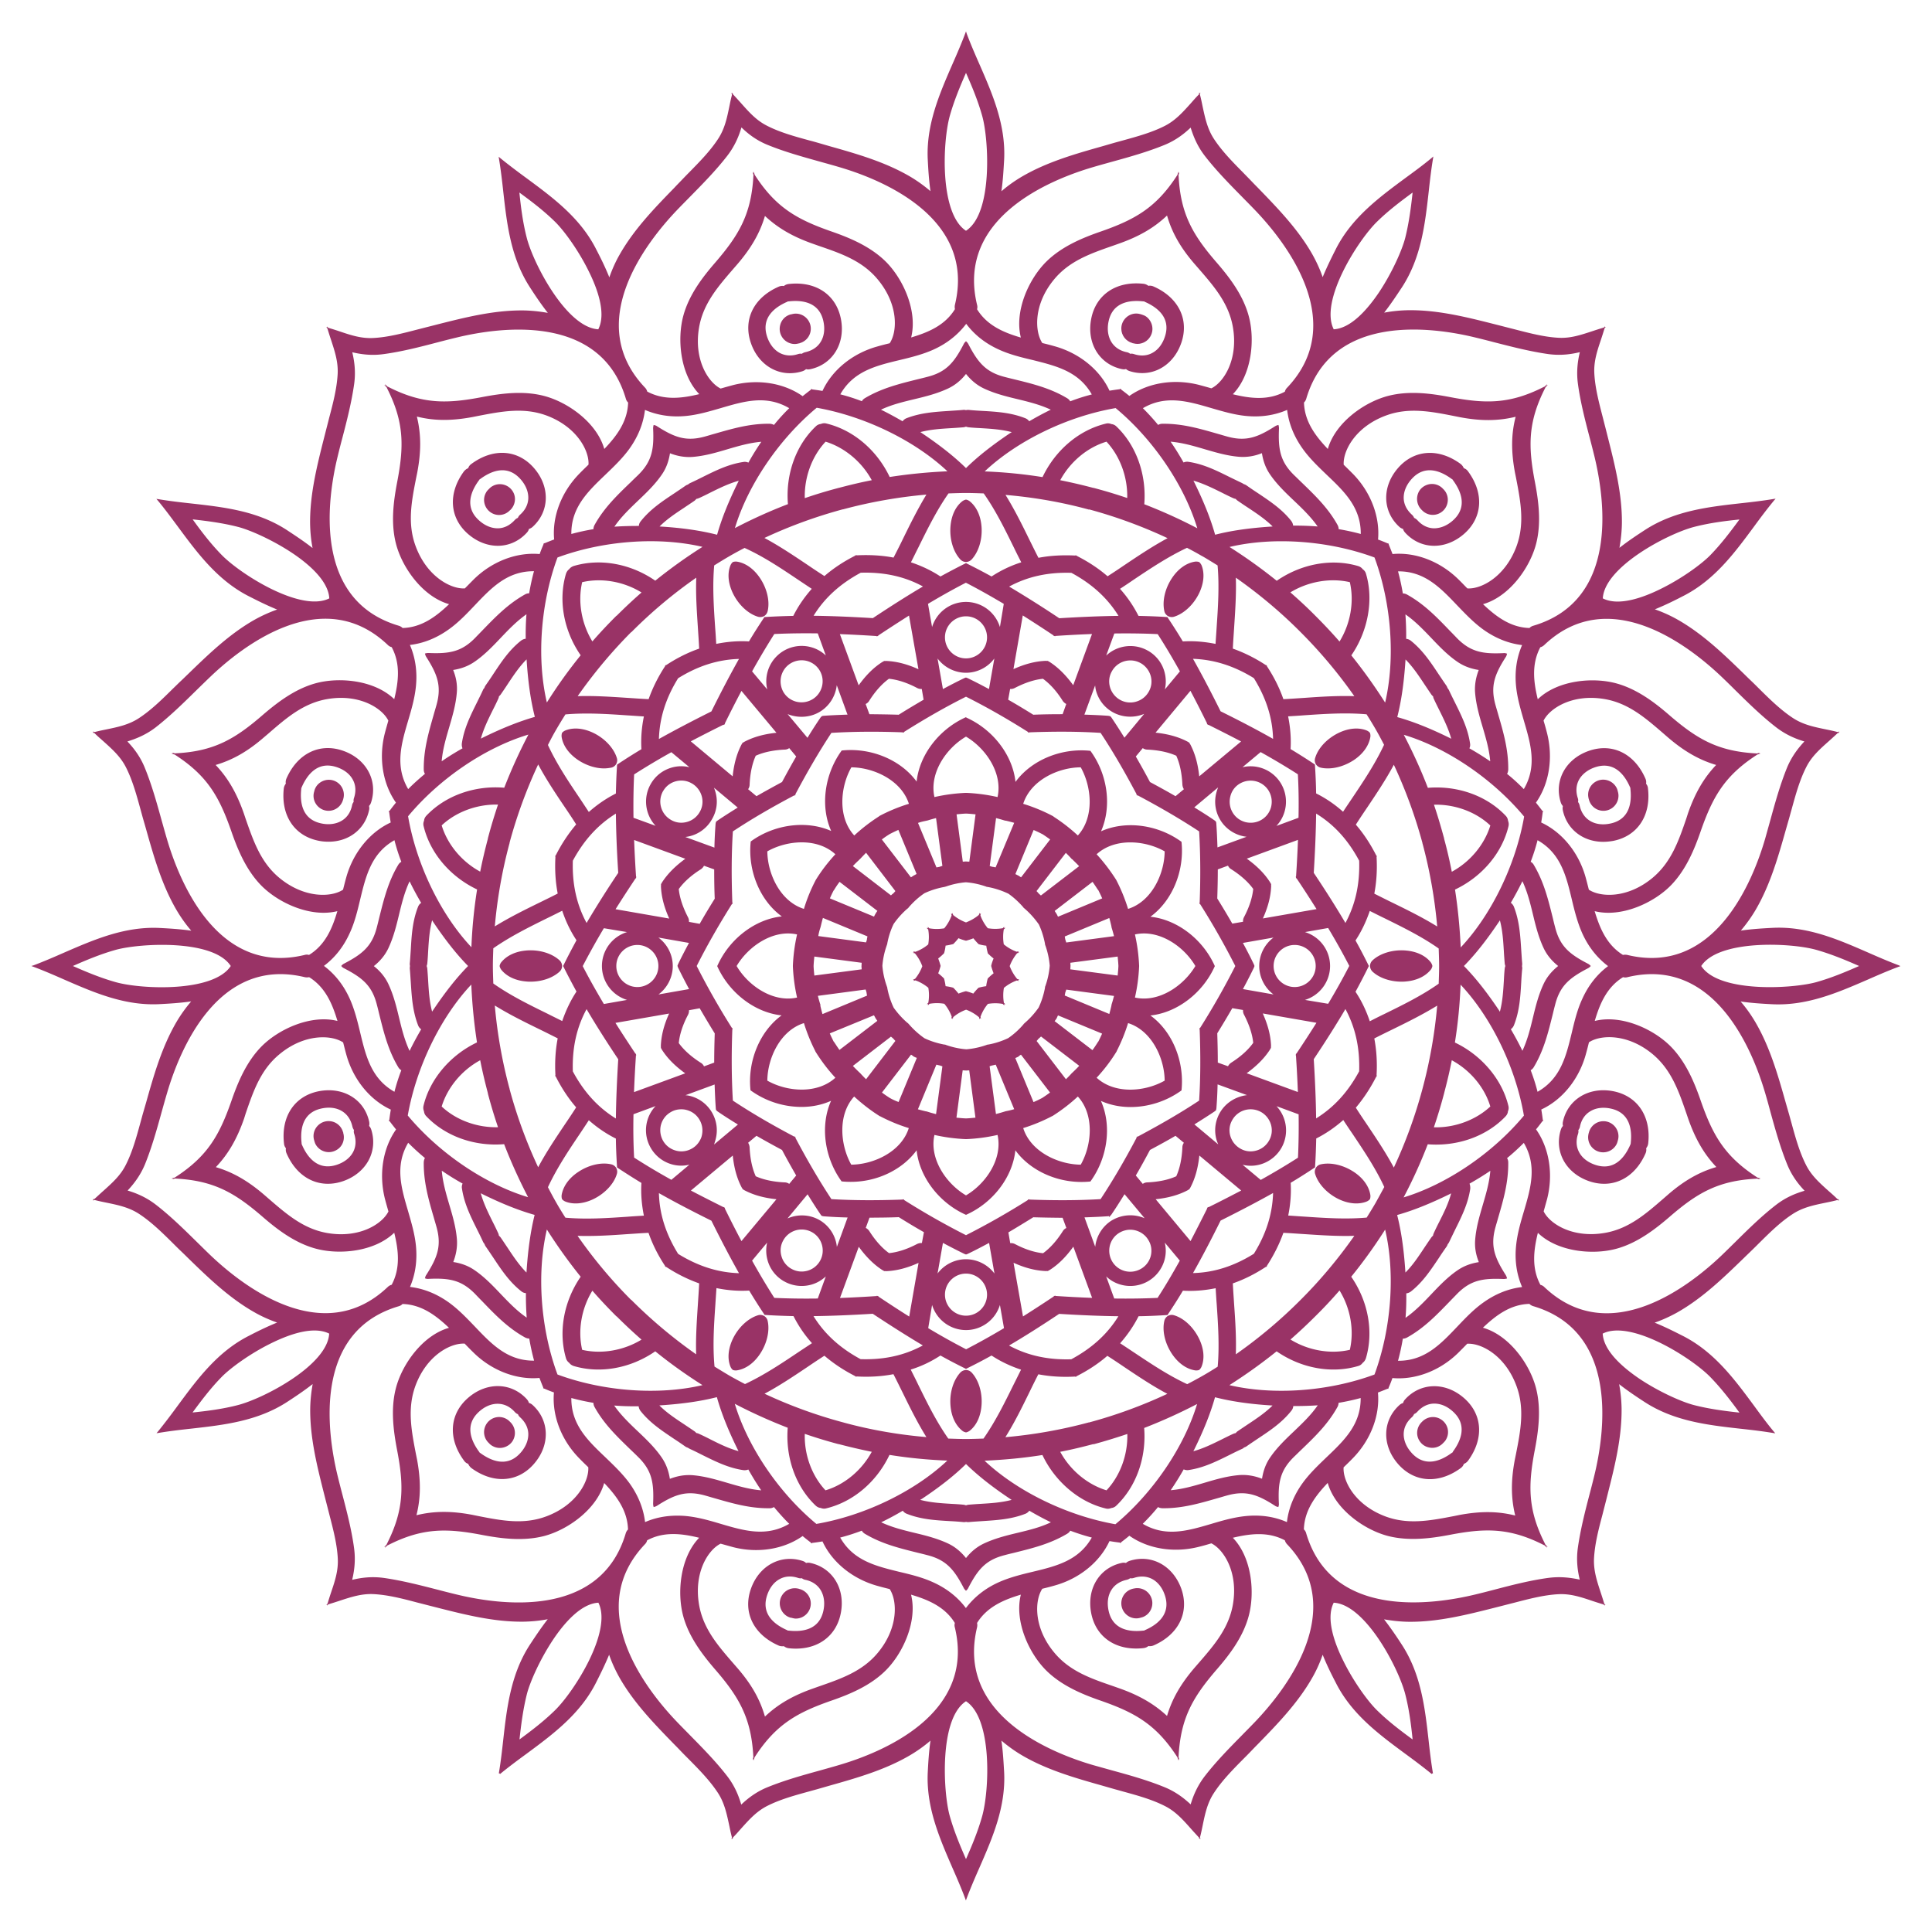 <svg xmlns="http://www.w3.org/2000/svg" id="Layer_1" x="0" y="0" viewBox="0 0 180 180" xml:space="preserve"><style>.st0{fill:#936}</style><path class="st0" d="M68.3 55.31c.52 1.05 1.41 1.88 2.32 2.15a.76.76 0 0 0 .57-.06.73.73 0 0 0 .33-.46c.22-.93-.06-2.11-.71-3.08-.57-.85-1.33-1.4-2.13-1.53a.85.85 0 0 0-.39.03l-.03.02c-.1.09-.17.2-.22.33-.29.76-.19 1.68.26 2.6m5.29-20.54c.39 0 .79-.06 1.19-.19.12-.04.23-.11.32-.19.06.02.13.03.2.03.06 0 .12-.01.18-.02 2.09-.44 3.3-2.4 2.87-4.66-.43-2.28-2.34-3.57-4.87-3.28-.17.02-.32.08-.45.19a.8.8 0 0 0-.48.06c-2.34 1.02-3.35 3.09-2.58 5.28.6 1.73 2.03 2.78 3.62 2.78m-.16-6.69h.05c1.23-.14 2.79.05 3.21 1.75.19.77.11 1.49-.24 2.04-.3.48-.79.8-1.41.94q-.195.045-.33.15a.75.75 0 0 0-.36.03c-.6.2-1.19.16-1.69-.1-.57-.3-1.01-.89-1.23-1.65-.48-1.68.77-2.63 1.91-3.12.02-.01.03-.02.05-.03l.02-.01z"/><path class="st0" d="M72.69 30.28a1.406 1.406 0 0 0 1.35 1.77c.12 0 .24-.02.36-.05l.04-.01h.03c.01 0 .01 0 .02-.01l.02-.01c.61-.17 1.03-.71 1.03-1.35 0-.77-.63-1.4-1.4-1.4q-.18 0-.39.06h-.03a1.36 1.36 0 0 0-1.03 1M56.95 71.52a.7.7 0 0 0 .46-.34c.1-.18.12-.38.06-.56-.28-.91-1.1-1.8-2.15-2.32-.92-.45-1.85-.55-2.61-.26-.13.05-.24.12-.33.22l-.02.03q-.06.195-.03.39c.13.8.68 1.56 1.53 2.13.75.5 1.63.78 2.42.78.23 0 .45-.03.67-.07M43.63 49.77c.84.72 1.81 1.08 2.75 1.08 1.01 0 1.98-.42 2.72-1.24q.135-.15.18-.33a.9.9 0 0 0 .33-.18c1.59-1.43 1.66-3.73.16-5.47-1.51-1.76-3.81-1.92-5.86-.4a.75.75 0 0 0-.29.39c-.15.06-.28.16-.39.29-1.51 2.05-1.36 4.35.4 5.86m1.03-5.08.01-.02.02-.01c.02-.01.03-.02.05-.03 1-.74 2.44-1.35 3.66-.09.55.57.84 1.24.82 1.89-.02.57-.28 1.09-.76 1.52q-.15.135-.21.3-.165.06-.3.21c-.43.47-.95.74-1.52.76h-.07c-.63 0-1.27-.29-1.82-.82-1.26-1.22-.65-2.66.09-3.66.02-.02.03-.03.03-.05"/><path class="st0" d="M45.8 47.79a1.38 1.38 0 0 0 1.68-.22l.03-.03.01-.01.02-.01.02-.02.01-.01c.44-.45.54-1.14.22-1.68-.39-.67-1.25-.9-1.92-.51-.11.06-.2.14-.31.25l-.02.02-.01.01-.02.02c-.09.09-.17.18-.22.28-.39.66-.16 1.52.51 1.91M85.25 91.2l-.2.05.12.04-.08.1.2-.05q.66.24 1.2.69c.08.46.08.92 0 1.39l-.14.14.12-.02-.02.13.15-.15c.46-.08.93-.08 1.38 0q.45.54.69 1.2l-.05.2.1-.08.04.12.05-.2q.54-.45 1.2-.69c.44.16.84.4 1.2.7l.05.2.04-.12.1.08-.05-.2q.24-.66.69-1.2.69-.12 1.38 0l.15.15-.02-.13.12.02-.14-.14c-.08-.46-.08-.93 0-1.39q.54-.45 1.2-.69l.2.05-.08-.1.12-.04-.2-.05c-.3-.36-.53-.76-.7-1.2.16-.44.4-.84.69-1.2l.2-.05-.12-.04.08-.1-.2.05q-.66-.24-1.2-.69c-.08-.46-.08-.92 0-1.39l.15-.15-.13.02.02-.12-.14.14c-.46.08-.93.08-1.39 0q-.45-.54-.69-1.2l.05-.2-.1.08-.04-.12-.05.2c-.36.3-.76.53-1.2.7-.44-.16-.84-.4-1.2-.69l-.05-.2-.04.12-.1-.08.05.2q-.24.66-.69 1.2c-.46.08-.92.08-1.39 0l-.14-.14.02.12-.13-.02.15.15c.08.46.08.93 0 1.39q-.54.45-1.2.69l-.2-.05.08.1-.12.04.2.05q.45.54.69 1.2c-.15.41-.38.82-.68 1.18m4.73-3.56h.04c.23-.06.46-.14.67-.22.14.18.3.36.47.53l.03.02c.23.07.47.11.7.14.03.23.08.46.14.69v.02l.01.01c.17.17.35.33.53.47-.09.22-.17.44-.22.67v.04c.06.23.14.46.22.67-.18.14-.36.3-.53.47l-.02.03c-.06.23-.11.46-.14.7-.23.03-.47.08-.7.14l-.03.02c-.17.17-.33.35-.47.53-.22-.09-.44-.16-.67-.22h-.04c-.23.06-.46.14-.67.22-.14-.18-.3-.36-.47-.53l-.03-.02a5 5 0 0 0-.7-.14 6 6 0 0 0-.14-.7l-.02-.03c-.17-.17-.35-.33-.53-.47.09-.22.16-.44.22-.67v-.04a7 7 0 0 0-.22-.67c.19-.15.36-.3.53-.47l.02-.03c.07-.23.11-.47.14-.7.23-.03.46-.08.7-.14l.03-.02c.17-.17.33-.35.47-.53.22.1.45.17.68.23m-40.87.91c-1.02.07-1.87.45-2.39 1.08-.09.1-.14.22-.17.35v.04c.03.13.09.25.17.35.52.63 1.36 1.01 2.39 1.08.11.01.21.01.32.01 1.06 0 2.07-.35 2.71-.94a.74.74 0 0 0 .23-.52.76.76 0 0 0-.23-.52c-.7-.65-1.86-1.01-3.03-.93m-22.47 18.43q-.045.24.06.48c.79 1.82 2.22 2.83 3.85 2.83.46 0 .94-.08 1.43-.25 2.17-.76 3.26-2.79 2.6-4.82a.9.9 0 0 0-.19-.32c.03-.12.03-.25.01-.37-.44-2.09-2.4-3.29-4.66-2.87-2.28.43-3.57 2.34-3.28 4.87q.015.255.18.45m6.36-1.34c.2.61.16 1.19-.1 1.69-.3.57-.89 1.01-1.65 1.23-1.68.48-2.63-.77-3.12-1.91-.01-.02-.02-.03-.02-.05l-.01-.02v-.07c-.14-1.23.05-2.79 1.75-3.21.77-.19 1.49-.11 2.04.24.48.3.8.79.94 1.41q.045.195.15.33c-.03.12-.02.24.02.36"/><path class="st0" d="m31.99 105.6-.01-.03v-.05c0-.01-.01-.02-.01-.02l-.01-.02c-.17-.61-.71-1.03-1.35-1.03-.77 0-1.4.63-1.4 1.4q0 .18.06.39l.01.02v.01c.04.15.08.27.14.37a1.4 1.4 0 0 0 1.92.51c.55-.3.81-.94.65-1.55m-2.26-27.26c.3.06.6.08.89.08 1.87 0 3.39-1.15 3.77-2.96a.8.8 0 0 0-.01-.37c.09-.09.15-.2.19-.32.66-2.03-.43-4.06-2.6-4.82-2.19-.77-4.26.25-5.28 2.58q-.105.24-.06.48c-.1.13-.17.28-.19.45-.28 2.54 1.01 4.45 3.29 4.88m-1.65-4.93.01-.02c.01-.01.02-.03.02-.05.5-1.14 1.44-2.39 3.12-1.91.76.22 1.35.65 1.65 1.23.27.5.3 1.09.1 1.69q-.06.18-.03.36c-.07.09-.13.2-.15.33-.13.62-.45 1.11-.94 1.41-.55.34-1.28.43-2.04.24-1.7-.42-1.89-1.98-1.75-3.21v-.06z"/><path class="st0" d="M30.61 75.54c.63 0 1.18-.42 1.35-1.03l.01-.02c0-.01 0-.01.01-.02v-.04l.01-.02a1.399 1.399 0 0 0-1.72-1.71c-.36.1-.67.33-.85.65-.06.11-.11.22-.14.37v.01l-.01.02c-.04.15-.06.27-.06.39 0 .77.63 1.4 1.4 1.4m21.72 35.78c-.02.13-.01.27.03.39l.02.03c.09.1.2.17.33.22.29.11.6.16.93.16.53 0 1.11-.14 1.68-.42 1.05-.52 1.88-1.41 2.15-2.32q.09-.285-.06-.57a.73.73 0 0 0-.46-.33c-.93-.22-2.11.06-3.08.71-.86.57-1.4 1.33-1.54 2.13m-8.71 25.06c.06.15.16.28.29.39.94.69 1.93 1.03 2.87 1.03 1.12 0 2.17-.48 2.99-1.44 1.5-1.74 1.43-4.04-.16-5.47a.8.8 0 0 0-.33-.18.9.9 0 0 0-.18-.33c-1.43-1.59-3.73-1.66-5.47-.16-1.76 1.51-1.92 3.81-.4 5.86q.15.225.39.3m4.84-4.33c.47.43.74.95.76 1.52.02.65-.27 1.32-.82 1.89-1.22 1.26-2.66.64-3.66-.09-.02-.01-.03-.02-.04-.03l-.02-.01-.01-.02c-.01-.02-.02-.03-.03-.05-.74-1-1.35-2.44-.09-3.66.57-.55 1.24-.84 1.89-.81.57.02 1.09.28 1.52.76q.135.15.3.21c.03.1.1.2.2.29"/><path class="st0" d="m47.57 132.52-.01-.01-.02-.02-.02-.02-.01-.01s-.01 0-.01-.01l-.02-.02a1.38 1.38 0 0 0-1.68-.22c-.67.39-.9 1.25-.51 1.92.06.1.13.19.22.28l.03.03.01.01.01.01c.1.11.2.19.31.25a1.37 1.37 0 0 0 1.07.14c.36-.1.67-.33.85-.65.31-.55.22-1.23-.22-1.68m37.83-25.35c.26 2.48 2.08 4.88 4.57 6l.03.01.03-.01c2.5-1.12 4.31-3.51 4.57-6 1.32 1.82 3.7 2.95 6.15 2.95.27 0 .54-.01.81-.04h.03l.02-.03c1.6-2.22 1.98-5.2.96-7.48.85.38 1.79.57 2.76.57 1.63 0 3.32-.52 4.72-1.53l.03-.02v-.03c.28-2.72-.88-5.49-2.9-6.95 2.48-.26 4.87-2.08 5.99-4.57l.01-.03-.01-.03c-1.12-2.49-3.51-4.31-5.99-4.57 2.02-1.47 3.18-4.23 2.9-6.95v-.03l-.03-.02c-2.21-1.6-5.19-1.98-7.47-.96 1.01-2.28.64-5.26-.97-7.47l-.02-.03h-.03c-2.71-.28-5.48.88-6.95 2.9-.26-2.48-2.08-4.87-4.57-5.99l-.04-.04-.03.01c-2.49 1.12-4.31 3.51-4.57 5.99-1.47-2.02-4.24-3.18-6.95-2.9h-.03l-.02.03c-1.6 2.22-1.98 5.19-.96 7.47-2.28-1.01-5.26-.64-7.47.96l-.03.02v.03c-.28 2.72.88 5.49 2.9 6.95-2.48.26-4.87 2.08-5.99 4.57l-.03.05.01.03c1.12 2.49 3.51 4.31 5.99 4.57-2.02 1.47-3.18 4.24-2.9 6.95v.03l.03.02a8.12 8.12 0 0 0 4.72 1.53c.97 0 1.91-.19 2.76-.57-1.02 2.28-.64 5.26.96 7.48l.02.03h.03c.27.03.54.04.81.04 2.45.01 4.82-1.12 6.15-2.94m-9.43-9.22h-.01l.07.11c.53.84 1.13 1.63 1.8 2.35-1.7 1.55-4.51 1.31-6.34.27.02-2.1 1.21-4.67 3.41-5.36.28.91.64 1.79 1.07 2.63m.47-4.32-.02-.07c-.08-.25-.15-.5-.22-.78l4.45-.59c.02.06.04.13.06.19l.02.07v.02c.01.04.02.09.02.13.01.05.02.1.03.16l-4.15 1.72c-.08-.27-.14-.53-.2-.78zm-.01-7.19.02-.07.02-.07c.06-.25.12-.51.2-.78l4.15 1.72-.03.15c-.01.04-.02.09-.02.13v.02l-.02.07c-.02.06-.04.12-.06.19l-4.45-.59c.04-.27.11-.53.19-.77M76 81.99c-.45.86-.82 1.76-1.1 2.69-2.2-.69-3.39-3.26-3.41-5.36 1.83-1.04 4.64-1.29 6.34.27-.67.72-1.28 1.51-1.8 2.35zm4.03-1.86.05-.06.05-.04c.18-.19.36-.38.56-.58l2.73 3.57c-.04.05-.08.09-.12.14l-.06.06-.01.01a1 1 0 0 1-.1.08c-.04.04-.08.07-.12.11l-3.55-2.73c.2-.21.38-.39.57-.56m19.9-.05.04.05c.19.18.37.36.57.57l-3.56 2.73c-.05-.04-.1-.09-.15-.13l-.05-.05-.01-.01c-.03-.03-.06-.07-.09-.1-.03-.04-.07-.08-.11-.12l2.73-3.56c.2.19.39.39.56.58zm4.07 1.91-.03-.05c-.53-.83-1.13-1.62-1.8-2.35 1.7-1.55 4.51-1.31 6.34-.27-.02 2.1-1.21 4.67-3.41 5.36-.29-.94-.66-1.84-1.1-2.69m-.44 4.39.01.06c.08.25.15.5.22.78l-4.45.59c-.02-.06-.04-.13-.06-.19l-.03-.09-.02-.11-.03-.17 4.15-1.72c.08.27.14.53.2.78h-.01zm.01 7.18-.01.06-.02.07h.01c-.06.25-.12.51-.2.78l-4.15-1.72c.01-.06.02-.12.03-.17l.02-.11.03-.08c.02-.06.04-.12.06-.19l4.45.59c-.07.27-.14.53-.22.77m.46 4.39c.43-.84.79-1.72 1.07-2.63 2.2.69 3.39 3.26 3.41 5.36-1.83 1.04-4.64 1.29-6.34-.27.67-.72 1.28-1.51 1.8-2.35l.07-.11zm-4.16 2.02c-.17.19-.36.39-.56.58l-2.73-3.56c.03-.04.07-.08.1-.12.02-.03.05-.06.07-.09l.02-.01c.07-.06.14-.13.22-.2l3.56 2.73c-.2.21-.38.39-.57.57l-.05.05zM84.65 84.55c.43-.5.92-.95 1.45-1.31l.01-.01c.59-.28 1.21-.47 1.84-.59v.01l.08-.03c.01 0 .02-.01.03-.01h.03c.62-.22 1.27-.36 1.9-.41.65.05 1.29.19 1.91.41v.01l.08.01h.01l.05.02v-.01q.96.18 1.86.6l.03.01c.52.36.99.8 1.42 1.29l-.01.01.06.05c.51.43.97.94 1.36 1.49l.02.02c.27.58.46 1.19.58 1.82h-.01l.02.07.01.07h.01c.22.62.36 1.27.41 1.9-.05.65-.19 1.29-.41 1.91h-.01l-.01.07-.02.07h.01c-.12.65-.32 1.27-.59 1.85-.37.53-.81 1.02-1.31 1.45l-.03.03c-.01 0-.01.01-.01.01l-.06.05.01.01c-.43.5-.91.94-1.44 1.3q-.885.42-1.86.6v-.01l-.07.02-.07.01v.01c-.62.22-1.27.36-1.9.41-.65-.05-1.29-.19-1.91-.41v-.01l-.07-.01-.07-.02v.01c-.65-.12-1.28-.32-1.85-.59-.53-.37-1.02-.81-1.45-1.31l-.03-.03-.02-.02-.05-.06-.01.01c-.5-.43-.94-.92-1.31-1.44a7.5 7.5 0 0 1-.6-1.86h.01l-.03-.08c0-.01 0-.01-.01-.02l-.01-.04c-.22-.62-.36-1.26-.41-1.9.05-.65.19-1.29.41-1.91l.01-.04c0-.01 0-.01.01-.02l.03-.08h-.01c.12-.65.32-1.28.6-1.85.37-.53.81-1.02 1.31-1.45l.01.01.05-.06.01-.01zm5.66-4.27c-.05 0-.11-.01-.16-.01s-.09 0-.15-.01c-.04 0-.09.01-.13.01-.06 0-.11.01-.17.01l-.58-4.41c.31-.03.6-.06.88-.07.29.01.58.04.89.07zm-.62 19.44c.05 0 .11.01.16.01s.09 0 .15.01c.05 0 .09-.01.14-.01.06 0 .11 0 .16-.01l.58 4.41c-.3.03-.6.06-.88.07-.29-.01-.59-.04-.89-.07zm-2.63 6.02c.96.22 1.95.35 2.94.39q1.485-.06 2.94-.39c.5 2.25-1.12 4.57-2.94 5.63-1.81-1.06-3.44-3.38-2.94-5.63m7.55-7.17c.09-.04.18-.08.26-.12l.07-.05-.01-.01.04-.03c.05-.03.1-.06.15-.1l2.71 3.53c-.25.18-.49.35-.74.51-.25.13-.51.26-.8.38l-1.7-4.11zm3.67-3.46c.06-.08.11-.15.16-.23l.04-.07h-.01l.03-.06c.02-.05.05-.1.07-.15l4.11 1.7c-.11.25-.23.5-.35.74h-.01l-.04.06c-.15.24-.32.5-.5.74l-3.53-2.71zm.29-9.7c-.02-.05-.05-.1-.07-.15-.02-.04-.04-.08-.07-.13-.03-.04-.05-.08-.08-.12-.03-.05-.06-.09-.09-.14l3.53-2.71c.18.25.34.5.5.74l.04.04c.12.24.24.49.36.76zm-1.47-7.7.03.01c.23.15.46.31.71.49l-2.71 3.53c-.05-.03-.1-.07-.15-.1l-.11-.07-.11-.05c-.05-.03-.11-.06-.16-.08l1.7-4.11c.26.11.54.24.8.38m-4.16-3.45q-1.455-.33-2.94-.39c-.98.04-1.97.17-2.94.39-.5-2.25 1.12-4.57 2.94-5.63 1.81 1.06 3.44 3.38 2.94 5.63m-7.69 7.25-.12.06c-.04.03-.08.05-.12.08-.05.03-.09.06-.14.09l-2.71-3.53c.24-.18.47-.34.7-.48l.03-.02q.405-.21.81-.39l1.7 4.11c-.05.02-.1.05-.15.08m-3.61 3.51-.07.11-.06.11c-.03.05-.05.11-.08.16l-4.11-1.7c.11-.26.23-.51.35-.74h.01l.04-.06c.14-.23.31-.49.5-.74l3.53 2.71c-.05.05-.08.1-.11.15m-.21 9.57c.02.05.05.1.08.15l.06.12.07.1c.03.05.06.1.1.15l-3.53 2.71c-.18-.25-.34-.5-.5-.74l-.04-.04c-.12-.24-.24-.49-.36-.76zm1.48 7.71c-.25-.16-.49-.32-.74-.51l2.71-3.53c.05.03.09.06.14.09.02.01.04.02.06.04l-.01.02.07.03c.08.04.16.08.25.11l.03.01-1.7 4.11c-.3-.11-.56-.23-.81-.37M98 104l.07-.03c.83-.53 1.62-1.13 2.35-1.81 1.56 1.7 1.31 4.52.27 6.35-2.1-.02-4.67-1.21-5.36-3.41.91-.28 1.81-.65 2.67-1.1m1.73-14.14c0-.06 0-.11-.01-.16l4.41-.58c.03.31.06.6.07.88-.01.29-.04.58-.07.89l-4.41-.58c0-.05.01-.11.01-.16s0-.09.01-.15c0-.05-.01-.1-.01-.14m.69-12.02c-.7-.65-1.46-1.24-2.27-1.76l.01-.01-.09-.05c-.87-.46-1.8-.84-2.74-1.13.7-2.2 3.26-3.39 5.36-3.4 1.03 1.83 1.28 4.65-.27 6.35m-18.54-1.77c-.81.52-1.58 1.11-2.29 1.77-1.56-1.7-1.31-4.52-.27-6.35 2.1.02 4.66 1.21 5.36 3.4-.95.29-1.87.67-2.74 1.13zm-1.61 14.07c0 .06.01.11.01.17l-4.41.58c-.03-.31-.06-.6-.07-.88.01-.29.04-.58.07-.89l4.41.58c0 .06-.01.11-.01.17 0 .05 0 .09-.01.14 0 .04.01.08.01.13m2.74 6.44c.04.04.08.07.12.1.03.03.07.06.1.09l.01.01.06.07c.04.04.08.09.12.13l-2.73 3.57c-.2-.19-.39-.39-.56-.58l-.06-.05-.04-.04c-.19-.18-.37-.36-.57-.57zm-3.43 5.58c.73.67 1.51 1.28 2.35 1.81l.07.04V104c.86.45 1.75.82 2.67 1.1-.69 2.2-3.26 3.39-5.36 3.41-1.03-1.83-1.28-4.65.27-6.35m7.66-2.97.03.01.25.06.06.01.05.02c.06.02.11.04.17.06l-.59 4.45c-.28-.07-.53-.14-.78-.22h-.01c-.02-.01-.03-.01-.05-.02l-.07-.02v.01c-.27-.06-.53-.13-.78-.2zm6.46 4.34-.07.02c-.02.01-.03.01-.05.02h-.01c-.25.08-.5.15-.78.22l-.59-4.45c.06-.02.13-.04.19-.06l.02-.01.07-.01.26-.06.03-.01 1.72 4.15c-.26.08-.52.14-.79.19M106.13 90c-.04-.98-.17-1.97-.39-2.94 2.25-.5 4.57 1.12 5.63 2.94-1.07 1.81-3.38 3.44-5.63 2.94q.33-1.455.39-2.94m-13.37-9.19-.16-.03a.6.6 0 0 0-.13-.02h-.02l-.06-.02-.18-.06.59-4.46c.28.07.53.14.78.22l.06.01.07.02v-.01c.26.06.53.13.78.2zm-6.46-4.34.07-.02.06-.01c.25-.08.5-.15.78-.22l.59 4.45-.18.06-.08.03-.1.02c-.06.01-.13.02-.19.04l-1.72-4.15c.25-.09.51-.15.77-.2M73.87 90q.06 1.485.39 2.94c-2.25.5-4.57-1.12-5.63-2.94 1.07-1.81 3.38-3.44 5.63-2.94-.22.96-.35 1.95-.39 2.94m-.14 60.72.02.01h.01l.03.01c.12.03.24.06.35.06.77 0 1.4-.63 1.4-1.4 0-.63-.42-1.18-1.03-1.35l-.04-.01-.02-.01c-.01 0-.02 0-.02-.01h-.02c-.61-.16-1.25.1-1.57.65-.39.67-.16 1.53.51 1.92.11.06.23.11.37.14zm-5.47-23.1.03.02c.08.03.17.04.25.04.05 0 .09 0 .14-.01.8-.13 1.56-.67 2.13-1.53.65-.97.92-2.16.71-3.08a.7.7 0 0 0-.34-.46.7.7 0 0 0-.56-.06c-.91.28-1.8 1.1-2.32 2.15-.45.92-.55 1.85-.26 2.6.05.13.12.24.22.33m21.37 5.66c.1.09.22.14.35.17h.04a.9.9 0 0 0 .35-.17c.63-.51 1.01-1.36 1.08-2.39.08-1.17-.28-2.33-.93-3.02a.74.74 0 0 0-.52-.23.78.78 0 0 0-.52.23c-.65.7-1.01 1.85-.93 3.02.07 1.03.45 1.87 1.08 2.39"/><path class="st0" d="M78.34 150.27c.43-2.26-.78-4.22-2.87-4.66a.8.8 0 0 0-.37.01.8.8 0 0 0-.32-.19c-2.03-.66-4.06.43-4.82 2.6-.77 2.19.25 4.26 2.58 5.28.11.05.23.07.35.07.05 0 .09 0 .14-.01.13.1.28.17.45.19.23.03.46.04.69.04 2.17-.01 3.78-1.26 4.17-3.33m-4.95 1.64c-.02-.01-.03-.02-.05-.03-1.14-.5-2.39-1.44-1.91-3.12.22-.76.65-1.35 1.23-1.65.5-.27 1.09-.3 1.69-.1q.18.06.36.03c.09.07.2.13.33.15.62.13 1.11.46 1.41.94.34.55.43 1.28.24 2.04-.42 1.7-1.98 1.89-3.21 1.75h-.08zm38.31-27.22c-.52-1.05-1.4-1.88-2.32-2.15a.72.72 0 0 0-.57.06.73.73 0 0 0-.33.46c-.22.93.06 2.11.71 3.08.57.85 1.33 1.4 2.13 1.53.05.01.1.01.14.01.09 0 .17-.01.25-.04l.03-.02c.1-.09.17-.2.22-.33.29-.76.19-1.68-.26-2.6m-6.48 20.74c-.12.04-.23.11-.32.19a.8.8 0 0 0-.37-.01c-2.09.44-3.3 2.4-2.87 4.66.39 2.07 2 3.32 4.19 3.32.22 0 .45-.01.69-.04.17-.02.32-.08.45-.19.05.01.09.01.14.01.12 0 .23-.02.35-.07 2.34-1.02 3.35-3.09 2.58-5.28-.78-2.17-2.81-3.26-4.84-2.59m1.35 6.49h-.05c-1.23.14-2.79-.05-3.21-1.75-.19-.77-.11-1.49.24-2.04.3-.48.79-.8 1.41-.94q.195-.045.33-.15.18.03.36-.03c.6-.2 1.19-.16 1.69.1.57.3 1.01.89 1.23 1.65.48 1.68-.77 2.63-1.91 3.12-.02.01-.04.02-.05.03l-.01.01z"/><path class="st0" d="M107.17 148.66c-.32-.55-.96-.81-1.57-.65h-.04l-.02.01-.04.01c-.61.17-1.03.71-1.03 1.35 0 .77.63 1.4 1.4 1.4q.18 0 .39-.06l.02-.01h.01c.14-.03.27-.08.37-.14.67-.38.9-1.24.51-1.91m15.88-40.18a.7.7 0 0 0-.46.34c-.1.18-.12.38-.06.56.28.91 1.1 1.8 2.15 2.32.57.28 1.14.42 1.68.42.33 0 .64-.05.93-.16.13-.05.24-.12.33-.22l.02-.03q.06-.195.03-.39c-.13-.8-.67-1.56-1.53-2.13-.98-.65-2.16-.92-3.09-.71m13.32 21.75c-1.74-1.5-4.04-1.43-5.47.16q-.135.15-.18.33-.18.045-.33.18c-1.59 1.43-1.66 3.73-.16 5.47.82.95 1.87 1.44 2.99 1.44.94 0 1.93-.34 2.87-1.03.14-.1.24-.23.29-.39a.9.9 0 0 0 .39-.29c1.51-2.06 1.36-4.36-.4-5.87m-1.03 5.07-.01.02-.02.01c-.01.01-.03.02-.05.03-1 .74-2.44 1.35-3.66.09-.55-.57-.84-1.24-.82-1.89.02-.57.28-1.09.76-1.52.1-.09.16-.19.21-.3q.165-.06.3-.21c.43-.47.95-.74 1.52-.76h.07c.63 0 1.27.29 1.81.82 1.26 1.22.65 2.66-.09 3.66 0 .02-.01.04-.02.05"/><path class="st0" d="M134.2 132.21c-.55-.32-1.23-.22-1.68.22l-.02.02-.01.01-.01.01-.01.01-.01.01-.02.02c-.44.45-.54 1.14-.22 1.68.19.33.49.56.85.65a1.37 1.37 0 0 0 1.38-.39l.02-.02.02-.02.01-.01c.09-.09.17-.18.22-.28.19-.32.24-.7.14-1.07-.1-.35-.33-.65-.66-.84m-3.63-40.75c.1 0 .21 0 .32-.01 1.02-.07 1.87-.45 2.39-1.08.09-.1.14-.22.17-.35v-.04a.9.9 0 0 0-.17-.35c-.51-.63-1.36-1.01-2.39-1.08-1.16-.08-2.33.28-3.02.93a.74.74 0 0 0-.23.52c.01.2.09.38.23.52.63.59 1.65.94 2.7.94m22.79-18.44q.045-.24-.06-.48c-1.02-2.34-3.09-3.35-5.28-2.58-2.17.76-3.26 2.79-2.6 4.82.04.12.11.23.19.32-.03.12-.03.25-.01.37.38 1.81 1.9 2.96 3.77 2.96.29 0 .59-.03.89-.08 2.28-.43 3.57-2.34 3.28-4.87a.75.75 0 0 0-.18-.46M147 74.36c-.2-.61-.16-1.19.1-1.69.31-.57.89-1.01 1.65-1.23 1.68-.48 2.63.77 3.12 1.91.01.02.02.03.02.05l.01.02v.07c.14 1.23-.05 2.79-1.75 3.21-.77.19-1.49.11-2.04-.24-.48-.3-.8-.79-.94-1.41a.8.8 0 0 0-.15-.33c.03-.12.02-.24-.02-.36"/><path class="st0" d="M148.01 74.4v.01c0 .01 0 .02.01.03l.02.07c.17.61.71 1.03 1.35 1.03.77 0 1.4-.63 1.4-1.41q0-.18-.06-.39l-.02-.07a1 1 0 0 0-.13-.33c-.39-.67-1.25-.9-1.92-.51-.55.32-.81.96-.65 1.57m2.26 27.26c-2.26-.42-4.22.78-4.66 2.87a.8.8 0 0 0 .01.37c-.09.09-.15.2-.19.32-.66 2.03.43 4.06 2.6 4.82.49.17.96.25 1.43.25 1.63 0 3.06-1.02 3.85-2.83q.105-.24.06-.48c.1-.13.17-.28.19-.45.28-2.53-1.01-4.44-3.29-4.87m1.65 4.93-.01.02c-.01.01-.02.03-.02.05-.5 1.14-1.44 2.39-3.12 1.91-.76-.22-1.35-.65-1.65-1.23-.27-.5-.3-1.09-.1-1.69q.06-.18.03-.36c.07-.09.13-.2.15-.33.13-.62.45-1.11.94-1.41.55-.35 1.28-.43 2.04-.24 1.7.42 1.89 1.98 1.75 3.21v.05z"/><path class="st0" d="M149.39 104.46c-.63 0-1.18.42-1.35 1.03l-.01.04-.01.02c0 .01 0 .02-.01.03v.02a1.4 1.4 0 0 0 1.35 1.76c.49 0 .96-.25 1.22-.7.06-.1.1-.21.13-.33l.02-.07q.06-.21.06-.39c0-.78-.63-1.41-1.4-1.41"/><path class="st0" d="M176.89 89.93c-.96-.36-1.93-.78-2.86-1.19-2.8-1.22-5.68-2.48-8.96-2.29-.78.04-1.82.1-2.88.25.51-.6.97-1.24 1.36-1.9 1.37-2.33 2.12-4.97 2.84-7.52l.27-.94c.09-.31.17-.62.26-.93.37-1.35.75-2.74 1.37-3.95.5-.99 1.27-1.67 2.09-2.4.26-.23.52-.47.78-.71l.05-.05.18-.05-.1-.03.08-.07-.18.05-.07-.02c-.34-.09-.69-.16-1.03-.23-1.07-.22-2.08-.43-3.01-1.03-1.14-.74-2.17-1.75-3.16-2.73-.23-.23-.46-.46-.69-.68s-.47-.45-.7-.68c-1.9-1.85-3.87-3.76-6.23-5.1-.67-.38-1.38-.7-2.12-.96.99-.4 1.93-.87 2.62-1.23 2.93-1.48 4.8-4.02 6.61-6.47.6-.82 1.23-1.66 1.89-2.46l.13-.15-.2.03c-1.01.17-2.06.29-3.07.4-3.03.34-6.16.7-8.91 2.49-.69.45-1.53 1-2.37 1.66.14-.78.22-1.56.23-2.32.02-2.71-.65-5.37-1.3-7.94l-.24-.95c-.08-.31-.16-.62-.24-.94-.35-1.35-.72-2.75-.79-4.1-.06-1.11.26-2.08.61-3.12.11-.33.22-.67.32-1.01l.02-.07.13-.13-.1.03.03-.1-.13.13-.07.02c-.34.1-.68.21-1.01.32-1.04.34-2.01.67-3.12.61-1.36-.07-2.75-.44-4.11-.79-.32-.08-.63-.16-.94-.24s-.62-.16-.94-.24c-2.53-.64-5.15-1.3-7.82-1.3h-.13c-.76.01-1.54.08-2.32.23.66-.85 1.23-1.72 1.66-2.37 1.79-2.75 2.15-5.88 2.49-8.91.11-1.01.23-2.06.4-3.07l.03-.2-.15.13c-.79.66-1.64 1.28-2.46 1.88-2.45 1.81-4.99 3.69-6.47 6.61-.35.69-.82 1.63-1.23 2.62-.26-.75-.59-1.46-.96-2.12-1.34-2.36-3.25-4.32-5.1-6.23-.23-.23-.45-.46-.68-.7-.22-.23-.45-.46-.68-.7-.98-.99-1.99-2.02-2.73-3.16-.6-.93-.81-1.94-1.04-3.01-.07-.34-.14-.69-.23-1.03l-.02-.07.05-.18-.07.08-.03-.1-.04.2-.05.05c-.25.25-.48.52-.71.78-.73.81-1.41 1.58-2.4 2.09-1.21.62-2.6 1-3.94 1.37-.32.09-.63.17-.94.26l-.93.27c-2.55.72-5.19 1.47-7.53 2.84-.66.39-1.3.84-1.9 1.36.15-1.05.2-2.06.25-2.88.18-3.28-1.08-6.17-2.3-8.96-.41-.93-.83-1.9-1.19-2.86l-.06-.2-.07.19c-.36.96-.78 1.93-1.19 2.86-1.22 2.8-2.48 5.69-2.3 8.96.04.78.1 1.82.25 2.88-.6-.51-1.24-.97-1.9-1.36-2.34-1.37-4.98-2.12-7.53-2.84l-.93-.27c-.31-.09-.62-.18-.94-.26-1.35-.37-2.74-.75-3.94-1.37-.99-.5-1.67-1.27-2.4-2.09-.23-.26-.47-.52-.71-.78l-.05-.04-.05-.18-.03.1-.07-.08.05.18-.01.08c-.09.34-.16.69-.23 1.03-.22 1.07-.43 2.07-1.04 3-.74 1.14-1.75 2.16-2.73 3.16-.23.23-.46.47-.68.7s-.45.46-.67.7c-1.85 1.9-3.76 3.87-5.1 6.23-.38.66-.7 1.38-.96 2.12-.4-1-.87-1.93-1.23-2.62-1.48-2.93-4.02-4.8-6.47-6.61-.82-.6-1.66-1.23-2.46-1.88l-.15-.13.03.2c.17 1.02.29 2.06.4 3.07.34 3.03.7 6.16 2.49 8.91.42.65 1 1.53 1.66 2.37-.78-.14-1.56-.22-2.32-.23h-.13c-2.67 0-5.29.66-7.82 1.3-.31.08-.62.16-.94.24-.31.08-.62.16-.94.24-1.35.35-2.75.72-4.11.79-1.11.06-2.09-.26-3.12-.61-.33-.11-.67-.22-1.01-.32l-.07-.02-.13-.13.03.1-.1-.03.13.13.02.07c.1.34.21.68.32 1.01.34 1.04.66 2.01.61 3.12-.07 1.36-.43 2.75-.79 4.11-.08.32-.16.63-.24.94l-.24.94c-.65 2.57-1.32 5.23-1.3 7.94.01.76.08 1.54.23 2.32-.84-.66-1.72-1.23-2.37-1.66-2.75-1.8-5.88-2.15-8.91-2.49-1.01-.11-2.05-.23-3.07-.4l-.2-.03.13.15c.66.79 1.28 1.64 1.89 2.46 1.81 2.45 3.69 4.99 6.61 6.47.69.35 1.63.83 2.62 1.23-.74.26-1.46.59-2.12.96-2.36 1.34-4.32 3.25-6.23 5.1-.23.22-.46.45-.7.67-.23.22-.46.45-.7.68-.99.98-2.02 1.99-3.16 2.73-.93.6-1.94.81-3.01 1.03-.34.07-.69.14-1.03.23l-.05.01-.18-.05.08.07-.1.03.18.05.05.05c.25.25.52.48.78.71.81.73 1.58 1.41 2.09 2.4.62 1.21 1 2.6 1.37 3.95.09.32.17.63.26.94s.18.62.27.94c.72 2.55 1.47 5.19 2.84 7.52.39.66.84 1.3 1.36 1.9-1.06-.15-2.11-.21-2.88-.25-3.28-.18-6.17 1.08-8.96 2.29-.93.41-1.9.83-2.86 1.19l-.2.06.19.07c.96.36 1.93.78 2.86 1.19 2.8 1.22 5.69 2.48 8.96 2.29.78-.04 1.82-.1 2.88-.25-.51.6-.97 1.24-1.36 1.9-1.37 2.34-2.12 4.97-2.84 7.53l-.27.93c-.09.31-.17.62-.26.94-.37 1.35-.75 2.74-1.37 3.95-.5.99-1.27 1.67-2.08 2.4-.26.23-.52.47-.78.71l-.05.04-.18.05.1.03-.08.07.18-.05.07.02c.34.09.69.16 1.03.23 1.07.22 2.08.43 3.01 1.03 1.14.74 2.17 1.75 3.16 2.73.23.23.46.46.69.68s.47.45.7.68c1.9 1.85 3.87 3.76 6.22 5.09.66.38 1.38.7 2.12.96-.99.4-1.93.87-2.62 1.23-2.93 1.48-4.8 4.02-6.61 6.47-.6.82-1.23 1.66-1.88 2.46l-.13.15.2-.03c1.02-.17 2.06-.29 3.07-.4 3.03-.34 6.16-.7 8.91-2.49.69-.45 1.54-1.01 2.37-1.66-.14.78-.22 1.56-.23 2.32-.02 2.71.65 5.37 1.3 7.94l.24.94c.08.31.16.62.24.94.35 1.35.72 2.75.79 4.11.06 1.11-.26 2.09-.61 3.12-.11.33-.22.67-.32 1.01l-.02.07-.13.13.1-.03-.03.1.13-.13.07-.02c.34-.1.68-.21 1.01-.32 1.04-.34 2.02-.66 3.12-.61 1.36.07 2.75.43 4.1.79.32.08.63.16.94.24l.94.24c2.53.64 5.14 1.3 7.81 1.3h.13c.76-.01 1.54-.08 2.32-.23-.66.85-1.23 1.72-1.66 2.37-1.79 2.75-2.15 5.88-2.49 8.91-.11 1-.23 2.04-.4 3.04l-.01.04.08.01.04.05c.79-.65 1.64-1.28 2.46-1.88 2.45-1.81 4.99-3.69 6.47-6.61.35-.69.82-1.63 1.23-2.62.26.75.59 1.46.96 2.12 1.34 2.36 3.25 4.32 5.1 6.22.23.23.45.46.68.7.22.23.45.46.68.69.98.99 1.99 2.02 2.73 3.16.6.93.81 1.94 1.04 3.01.07.34.14.69.23 1.03l.02.07-.05.18.07-.08.03.1.05-.18.05-.05c.25-.25.48-.52.71-.78.73-.81 1.41-1.58 2.4-2.09 1.21-.62 2.6-1 3.95-1.37.31-.09.63-.17.93-.26l.94-.27c2.55-.72 5.19-1.47 7.52-2.84.66-.39 1.3-.84 1.9-1.36-.15 1.06-.21 2.11-.25 2.88-.18 3.28 1.08 6.17 2.29 8.96.41.93.83 1.9 1.19 2.86l.07.19.07-.19c.36-.96.78-1.93 1.19-2.86 1.22-2.79 2.48-5.68 2.3-8.96-.05-.82-.1-1.83-.25-2.88.6.51 1.24.97 1.9 1.36 2.33 1.37 4.97 2.12 7.52 2.84l.94.27c.31.09.62.17.93.26 1.35.37 2.74.75 3.95 1.37.99.5 1.67 1.27 2.4 2.09.23.26.47.52.71.78l.05.05.05.18.03-.1.07.08-.05-.18.02-.07c.09-.34.16-.69.23-1.03.22-1.07.43-2.08 1.04-3.01.74-1.14 1.75-2.17 2.73-3.16.23-.23.46-.46.68-.69s.45-.47.68-.7c1.85-1.9 3.76-3.87 5.09-6.22.38-.66.7-1.38.96-2.12.4 1 .87 1.93 1.23 2.62 1.48 2.93 4.02 4.8 6.47 6.61.82.6 1.66 1.23 2.46 1.88l.04-.05.08-.01v-.03h-.01c-.17-1.01-.29-2.04-.4-3.04-.34-3.03-.7-6.16-2.49-8.91-.42-.65-1-1.52-1.66-2.37.78.14 1.56.22 2.32.23h.13c2.66 0 5.28-.66 7.81-1.3l.94-.24c.31-.08.62-.16.94-.24 1.35-.35 2.75-.72 4.1-.79 1.11-.06 2.08.26 3.12.61.33.11.67.22 1.01.32l.07.02.13.13-.03-.1.1.03-.13-.13-.02-.07c-.1-.34-.21-.68-.32-1.01-.34-1.04-.66-2.01-.61-3.12.07-1.36.43-2.75.79-4.1.08-.32.16-.63.24-.94s.16-.63.24-.95c.65-2.57 1.32-5.23 1.3-7.94-.01-.76-.08-1.54-.23-2.32.83.65 1.68 1.21 2.37 1.66 2.75 1.79 5.88 2.15 8.91 2.49 1.01.11 2.06.23 3.07.4l.2.03-.13-.15c-.66-.79-1.28-1.64-1.88-2.46-1.81-2.45-3.69-4.99-6.61-6.47-.69-.35-1.63-.83-2.62-1.23.74-.26 1.46-.59 2.12-.96 2.36-1.34 4.32-3.25 6.22-5.09.23-.23.47-.45.7-.68.23-.22.46-.45.69-.68.99-.98 2.02-2 3.16-2.73.93-.6 1.94-.81 3.01-1.03.34-.07.69-.14 1.03-.23l.07-.02.18.05-.08-.07.1-.03-.18-.05-.05-.05c-.25-.25-.52-.48-.78-.71-.81-.73-1.58-1.41-2.08-2.4-.62-1.21-1-2.6-1.37-3.95-.09-.31-.17-.63-.26-.93l-.27-.94c-.72-2.55-1.47-5.19-2.84-7.52-.39-.66-.84-1.3-1.36-1.9 1.06.15 2.11.21 2.88.25 3.27.18 6.17-1.08 8.96-2.29.93-.41 1.9-.83 2.86-1.19l.19-.07zm-48.6 69.41c-.84-.82-2.19-2.67-3.15-4.63-.82-1.65-1.63-3.93-.88-5.39 2.95.16 6.04 6.1 6.66 8.51.37 1.43.55 2.87.69 4.23-1.11-.81-2.26-1.68-3.32-2.72m-79.89 2.72c.15-1.36.33-2.8.69-4.23.29-1.13 1.22-3.23 2.43-5.05 1.02-1.53 2.59-3.37 4.23-3.46 1.33 2.64-2.26 8.28-4.04 10.02-1.06 1.04-2.21 1.91-3.31 2.72m3.31-141.4c.84.82 2.19 2.67 3.15 4.63.82 1.65 1.63 3.93.88 5.39-2.95-.16-6.04-6.1-6.66-8.51-.37-1.43-.55-2.87-.69-4.23 1.11.81 2.26 1.68 3.32 2.72m76.58 0c1.06-1.04 2.22-1.91 3.32-2.72-.15 1.36-.33 2.79-.69 4.23-.29 1.13-1.22 3.23-2.43 5.05-1.03 1.53-2.59 3.37-4.23 3.46-1.34-2.64 2.25-8.28 4.03-10.02m37.2 91.58c-1.36 1.05-2.61 2.28-3.81 3.47-.42.41-.85.84-1.28 1.25-2.94 2.81-10.44 8.73-16.52 2.95-.1-.1-.22-.17-.36-.2-.85-1.57-.63-3.26-.24-4.85 1.84 1.78 5.14 2.09 7.36 1.47 1.93-.54 3.56-1.8 4.9-2.95 2.55-2.21 4.5-3.37 8.04-3.56l.12-.01.31.08-.14-.09.17-.01-.31-.08-.1-.07c-2.97-1.94-4.07-3.91-5.18-7.1-.58-1.67-1.36-3.57-2.76-5.01-1.61-1.65-4.62-3.03-7.11-2.41.46-1.58 1.12-3.15 2.64-4.08.13.04.27.04.41 0 8.16-1.97 11.69 6.91 12.83 10.81.17.57.33 1.15.48 1.72.45 1.63.92 3.32 1.57 4.92.45 1.11 1.09 1.89 1.62 2.45-.75.22-1.69.57-2.64 1.3m-7.66 18.67c-1.13-.29-3.23-1.22-5.05-2.43-1.53-1.03-3.37-2.59-3.46-4.23 2.63-1.33 8.28 2.26 10.02 4.04 1.03 1.06 1.91 2.21 2.72 3.32-1.36-.15-2.79-.33-4.23-.7m-139.89.69c.81-1.1 1.68-2.26 2.71-3.31.82-.84 2.67-2.19 4.63-3.15 1.2-.59 2.71-1.18 4.02-1.18.5 0 .97.09 1.37.29-.16 2.95-6.1 6.04-8.51 6.66-1.43.37-2.86.55-4.22.69m4.23-82.51c1.13.29 3.23 1.22 5.05 2.43 1.53 1.02 3.37 2.59 3.46 4.23-2.64 1.33-8.28-2.26-10.02-4.04-1.04-1.06-1.91-2.21-2.71-3.32 1.35.15 2.78.33 4.22.7m139.89-.69c-.81 1.1-1.68 2.26-2.71 3.32-.82.84-2.67 2.19-4.63 3.15-1.65.82-3.93 1.63-5.39.88.16-2.95 6.1-6.04 8.51-6.66 1.43-.37 2.86-.55 4.22-.69M173.21 90c-1.25.55-2.58 1.11-4.01 1.51-1.13.31-3.41.56-5.59.42-1.84-.12-4.21-.55-5.11-1.93 1.62-2.47 8.3-2.18 10.7-1.51 1.42.4 2.76.96 4.01 1.51m-31.4 29.91c-1.27.15-2.49.64-3.62 1.45-.9.64-1.67 1.45-2.42 2.24-1.55 1.63-3.02 3.18-5.47 3.18h-.05c.18-.66.33-1.35.45-2.06.13 0 .27-.04.4-.11 1.6-.89 2.76-2.11 4-3.39.21-.22.42-.43.63-.65 1.28-1.31 2.42-1.49 4.35-1.41.09 0 .17-.01.26-.03l.07-.02-.02-.07a1 1 0 0 0-.1-.24c-1.04-1.63-1.45-2.71-.96-4.47.08-.29.17-.58.25-.87.5-1.71.96-3.32.94-5.16 0-.15-.04-.28-.11-.4.56-.46 1.07-.93 1.56-1.42 1.25 2.13.65 4.19.01 6.37-.31 1.04-.62 2.11-.73 3.21-.14 1.38.05 2.67.56 3.85m-73.35 10.88c1.59.83 3.25 1.58 4.93 2.23-.22 2.79.75 5.49 2.6 7.25.14.13.3.21.47.22.16.07.34.09.52.04 2.49-.6 4.69-2.45 5.89-4.98 1.75.28 3.56.46 5.39.53-3.06 2.88-7.72 5.13-12.2 5.9-3.49-2.89-6.39-7.17-7.6-11.19m-29.71-14.74c-.11-1.1-.43-2.17-.73-3.21-.64-2.18-1.25-4.23.01-6.37.49.49 1 .96 1.56 1.42-.07.12-.1.25-.11.4-.02 1.83.44 3.45.94 5.16.08.29.17.58.25.87.49 1.76.08 2.84-.96 4.47-.05.07-.08.15-.1.24l-.02.07.07.02c.09.03.17.04.26.03 1.93-.09 3.07.1 4.35 1.41.21.22.42.44.63.65 1.23 1.28 2.4 2.5 4 3.39.13.07.26.11.4.11h.01c.12.72.27 1.39.45 2.06h-.05c-2.44 0-3.91-1.54-5.47-3.18-.75-.78-1.52-1.59-2.42-2.24-1.13-.81-2.35-1.3-3.62-1.45.5-1.17.69-2.46.55-3.85m-.56-55.96c1.27-.15 2.49-.64 3.62-1.45.9-.64 1.67-1.45 2.42-2.24 1.55-1.63 3.02-3.18 5.47-3.18h.05c-.18.66-.33 1.35-.45 2.06-.13 0-.27.03-.4.11-1.6.9-2.76 2.11-4 3.39-.21.22-.42.43-.63.65-1.28 1.31-2.42 1.49-4.35 1.41-.09 0-.17.01-.26.03l-.07.02.02.07c.02.09.06.17.1.24 1.04 1.63 1.45 2.71.96 4.47-.08.29-.17.58-.25.87-.49 1.71-.96 3.32-.94 5.16 0 .15.04.28.11.4-.55.46-1.08.93-1.56 1.42-1.25-2.13-.65-4.19-.01-6.36.31-1.04.62-2.11.73-3.21.14-1.38-.05-2.68-.56-3.86m73.36-10.87c-1.6-.84-3.26-1.59-4.94-2.24.22-2.78-.75-5.49-2.6-7.25a.76.76 0 0 0-.47-.22.77.77 0 0 0-.52-.04c-2.49.6-4.69 2.46-5.89 4.98-1.75-.28-3.56-.46-5.39-.53 3.06-2.88 7.72-5.13 12.2-5.9 3.49 2.9 6.39 7.17 7.61 11.2m29.7 14.73c.11 1.1.43 2.17.73 3.21.64 2.18 1.24 4.23-.01 6.36-.48-.49-1-.97-1.56-1.42.07-.12.1-.25.11-.4.02-1.83-.44-3.44-.94-5.15-.08-.29-.17-.58-.25-.87-.49-1.76-.08-2.84.96-4.47.05-.07.08-.15.1-.24l.02-.07-.07-.02c-.09-.03-.17-.04-.26-.03-1.93.09-3.07-.1-4.35-1.41-.21-.22-.42-.44-.63-.65-1.23-1.28-2.4-2.5-4-3.39a.8.8 0 0 0-.39-.11h-.01c-.12-.71-.27-1.4-.45-2.06h.05c2.44 0 3.91 1.54 5.47 3.18.75.78 1.52 1.59 2.42 2.24 1.13.81 2.35 1.3 3.62 1.45-.51 1.17-.7 2.47-.56 3.85m-13.19 64.11c-4.27 1.58-9.42 1.95-13.52.99 1.54-.98 3.02-2.04 4.4-3.15 2.3 1.59 5.13 2.1 7.59 1.37a.74.74 0 0 0 .43-.3c.14-.1.24-.25.3-.43.73-2.46.22-5.29-1.37-7.59 1.14-1.4 2.2-2.88 3.16-4.39.96 4.08.58 9.24-.99 13.5m-76.12 0c-1.58-4.27-1.95-9.42-.99-13.51.97 1.53 2.03 3.01 3.15 4.4-1.58 2.3-2.09 5.13-1.37 7.59.05.18.16.33.3.43.1.14.25.24.43.3 2.46.73 5.29.22 7.59-1.37 1.37 1.11 2.85 2.17 4.4 3.15-4.09.96-9.24.59-13.51-.99m0-76.12c4.27-1.58 9.42-1.95 13.51-.99-1.55.98-3.02 2.04-4.4 3.15-2.3-1.59-5.13-2.1-7.59-1.37-.18.06-.33.16-.43.3-.14.1-.24.25-.3.43-.73 2.46-.22 5.29 1.37 7.59a45 45 0 0 0-3.15 4.4c-.96-4.09-.59-9.24.99-13.51m76.12 0c1.58 4.27 1.95 9.42.99 13.52-.98-1.54-2.04-3.02-3.15-4.4 1.56-2.27 2.09-5.17 1.37-7.59a.74.74 0 0 0-.3-.43.84.84 0 0 0-.43-.3c-2.45-.73-5.29-.22-7.59 1.37a48 48 0 0 0-4.4-3.15c4.09-.97 9.24-.6 13.51.98m8.85 58.34c.69-.39 1.34-.79 1.94-1.2-.09 1.1-.4 2.15-.7 3.17-.3 1.03-.62 2.1-.71 3.23-.06.7.05 1.39.34 2.11-.77.12-1.42.37-2 .77-.93.64-1.7 1.45-2.44 2.23-.73.77-1.49 1.56-2.39 2.19.06-.73.08-1.48.07-2.28.16-.02.31-.08.44-.18 1.11-.88 1.83-1.98 2.61-3.14.22-.34.46-.69.7-1.03.05-.07.08-.14.11-.23.06-.06.1-.13.14-.21.18-.38.36-.75.54-1.12.62-1.25 1.21-2.43 1.42-3.83.01-.18-.01-.34-.07-.48m-2.83 3.58c-.17.33-.34.68-.5 1.03-.03.07-.06.15-.07.24-.07.05-.12.11-.17.18-.22.31-.43.63-.64.94-.55.83-1.07 1.62-1.76 2.31 0-.05-.01-.1-.01-.15-.14-2.06-.38-3.71-.76-5.21 1.49-.42 3.04-1.04 4.9-1.95.05-.02.09-.05.13-.07-.25.94-.67 1.79-1.12 2.68m-18.95 19.66c-.09.01-.16.04-.24.07-.35.16-.69.33-1.03.5-.89.44-1.74.86-2.68 1.12.02-.04.05-.09.07-.13.91-1.85 1.53-3.41 1.95-4.9 1.5.38 3.16.63 5.21.76.05 0 .1.01.15.01-.7.69-1.48 1.21-2.31 1.76-.31.21-.63.42-.95.64-.06.04-.12.1-.17.17m5.45-.19c-.78.74-1.59 1.51-2.23 2.44-.4.57-.65 1.23-.77 2-.73-.28-1.42-.39-2.11-.34-1.12.09-2.19.4-3.23.71-1.02.3-2.07.61-3.17.7.41-.6.82-1.25 1.21-1.94.15.06.31.09.47.06 1.4-.21 2.58-.8 3.83-1.42.36-.18.74-.37 1.12-.54.08-.03.14-.08.21-.14.08-.03.16-.06.23-.11.34-.24.69-.47 1.03-.7 1.16-.77 2.26-1.5 3.14-2.61.11-.13.17-.28.18-.44.8 0 1.55-.02 2.28-.07-.63.92-1.43 1.67-2.19 2.4m-25.77 9.48c-1.05.25-2.13.52-3.15 1-.63.3-1.18.74-1.66 1.35-.49-.61-1.03-1.05-1.66-1.35-1.02-.48-2.1-.75-3.15-1-1.03-.25-2.09-.51-3.09-.98.66-.32 1.32-.67 2.01-1.08.09.13.22.23.38.29 1.32.52 2.63.6 4.03.68.4.02.82.05 1.24.09.08.01.16 0 .25-.02.09.02.17.03.25.02.41-.04.83-.06 1.24-.09 1.39-.09 2.71-.17 4.02-.68.16-.06.28-.16.38-.29.68.4 1.36.76 2.01 1.08-1 .48-2.07.73-3.1.98m-3.43-2.7c-.37.02-.76.05-1.14.08q-.12.015-.24.06-.12-.045-.24-.06c-.39-.04-.77-.06-1.14-.08-.99-.06-1.93-.12-2.88-.37.04-.03.08-.06.13-.08 1.71-1.14 3.03-2.18 4.13-3.26 1.11 1.08 2.42 2.12 4.13 3.26.04.03.08.06.13.08-.95.25-1.89.31-2.88.37m-25.24-6.03c-.33-.17-.68-.34-1.03-.5a.8.8 0 0 0-.24-.07.7.7 0 0 0-.18-.17c-.32-.22-.64-.43-.95-.64-.83-.55-1.62-1.07-2.31-1.76.05 0 .1-.01.15-.01 2.05-.14 3.71-.38 5.21-.76.42 1.49 1.04 3.05 1.95 4.9.02.05.05.09.07.13-.93-.25-1.78-.67-2.67-1.12m-1.83.93c.38.17.75.36 1.11.54 1.25.62 2.43 1.21 3.83 1.42.17.02.33 0 .47-.06.39.69.79 1.34 1.2 1.94-1.1-.09-2.15-.4-3.17-.7-1.03-.3-2.11-.62-3.23-.71-.12-.01-.23-.01-.35-.01-.58 0-1.16.12-1.76.35-.12-.77-.37-1.42-.77-2-.64-.93-1.45-1.7-2.23-2.44-.77-.73-1.56-1.49-2.19-2.39.73.06 1.48.08 2.28.07.02.16.08.31.18.44.88 1.11 1.98 1.83 3.14 2.61.34.22.69.46 1.03.7.07.05.14.08.23.11.08.05.15.09.23.13m-17.64-14.43c-.74-.78-1.51-1.59-2.44-2.23-.57-.4-1.23-.65-2-.77.28-.73.39-1.42.34-2.11-.09-1.12-.4-2.19-.71-3.23-.3-1.02-.61-2.07-.7-3.17.6.41 1.25.82 1.94 1.2-.07.15-.09.31-.06.47.21 1.4.8 2.58 1.42 3.83.18.36.37.74.54 1.12.04.08.08.14.14.21.03.09.06.16.11.23.24.34.47.69.7 1.03.77 1.16 1.5 2.26 2.61 3.14.13.11.28.17.44.18-.01.8.02 1.55.07 2.28-.92-.63-1.67-1.42-2.4-2.18m2.39-2.17c0 .05-.01.1-.01.15-.69-.7-1.21-1.48-1.76-2.31-.21-.31-.42-.63-.64-.95-.05-.06-.1-.12-.17-.18a.7.7 0 0 0-.07-.24c-.16-.35-.33-.7-.5-1.03-.44-.89-.86-1.74-1.12-2.68.04.02.09.05.13.07 1.85.91 3.41 1.53 4.89 1.95-.37 1.5-.61 3.16-.75 5.22m-4.13-49.66c-.05.02-.09.05-.13.07.26-.94.68-1.79 1.12-2.68.17-.33.34-.68.5-1.03.03-.07.06-.15.07-.24.07-.05.12-.11.17-.18.22-.32.44-.64.64-.95.55-.83 1.07-1.61 1.76-2.31 0 .05.01.1.01.15.14 2.06.38 3.72.76 5.21-1.49.43-3.05 1.05-4.9 1.96m-1.84.97c-.69.39-1.34.79-1.94 1.21.09-1.1.4-2.15.7-3.17.3-1.03.62-2.11.71-3.23.06-.7-.05-1.39-.34-2.11.77-.12 1.42-.37 2-.77.93-.64 1.7-1.45 2.44-2.23.73-.77 1.49-1.56 2.39-2.19-.06.73-.08 1.48-.07 2.28-.16.02-.31.08-.44.18-1.11.88-1.83 1.98-2.6 3.14-.22.34-.46.69-.7 1.03-.05.07-.08.14-.11.23-.06.07-.11.13-.14.21-.17.38-.36.75-.54 1.12-.62 1.25-1.21 2.43-1.42 3.83-.02.17 0 .33.06.47m21.79-23.24c.08-.01.16-.04.24-.07.35-.16.7-.33 1.03-.5.89-.44 1.74-.86 2.68-1.12-.02.04-.05.09-.07.14-.91 1.85-1.53 3.41-1.95 4.89-1.5-.38-3.15-.63-5.21-.76-.05 0-.1-.01-.15-.01.69-.69 1.48-1.21 2.31-1.76.31-.21.63-.42.95-.64.05-.04.11-.1.17-.17m-5.46.19c.78-.74 1.59-1.51 2.23-2.44.4-.57.65-1.23.77-2 .72.28 1.42.39 2.11.34 1.12-.09 2.19-.4 3.23-.71 1.02-.3 2.07-.61 3.17-.7-.41.6-.82 1.25-1.2 1.94-.15-.06-.3-.09-.47-.06-1.4.21-2.58.8-3.83 1.42-.36.18-.74.37-1.12.54-.08.04-.14.08-.21.14-.08.03-.16.06-.23.11-.34.24-.69.47-1.03.7-1.16.77-2.26 1.5-3.14 2.61-.11.13-.17.28-.18.44-.8 0-1.55.02-2.28.07.63-.92 1.42-1.67 2.18-2.4m25.77-9.48c1.05-.25 2.13-.52 3.15-1 .63-.3 1.18-.74 1.66-1.35.49.61 1.03 1.05 1.66 1.35 1.02.48 2.1.75 3.15 1 1.03.25 2.09.51 3.09.98q-.99.48-2.01 1.08a.8.8 0 0 0-.38-.29c-1.32-.52-2.63-.6-4.03-.68-.4-.02-.82-.05-1.24-.09h-.07c-.06 0-.12.01-.18.02-.09-.02-.17-.03-.25-.02-.41.04-.83.06-1.24.09-1.39.09-2.71.17-4.03.68-.16.06-.28.16-.38.29-.69-.4-1.35-.76-2.01-1.08 1.01-.48 2.08-.73 3.11-.98m3.43 2.7c.37-.02.76-.05 1.14-.08q.12-.015.24-.06.12.045.24.06c.38.04.77.06 1.14.08.99.06 1.94.12 2.88.37-.04.03-.08.05-.13.08-1.71 1.15-3.03 2.19-4.13 3.27-1.1-1.08-2.42-2.12-4.13-3.27-.04-.03-.08-.06-.13-.08.95-.25 1.89-.31 2.88-.37m25.24 6.02c.33.17.68.34 1.03.5.07.03.15.06.24.07.05.07.11.12.18.17.32.22.64.44.95.64.83.55 1.61 1.07 2.31 1.76-.05 0-.1.01-.15.01-2.07.14-3.73.38-5.21.76-.42-1.49-1.04-3.05-1.95-4.9-.02-.05-.05-.09-.07-.14.93.27 1.78.69 2.67 1.13m1.83-.92c-.38-.18-.75-.36-1.12-.54-1.25-.62-2.43-1.21-3.83-1.42a.8.8 0 0 0-.47.06c-.39-.69-.79-1.34-1.21-1.94 1.1.09 2.15.4 3.17.7 1.03.3 2.1.62 3.23.71.69.05 1.39-.05 2.11-.34.12.77.37 1.43.77 2 .64.93 1.45 1.7 2.23 2.44.77.73 1.56 1.49 2.19 2.39a27 27 0 0 0-2.03-.08h-.25a.9.9 0 0 0-.18-.44c-.88-1.11-1.98-1.83-3.14-2.61-.34-.22-.69-.46-1.03-.7a.8.8 0 0 0-.23-.11c-.06-.03-.13-.08-.21-.12m17.64 14.43c.74.78 1.51 1.59 2.44 2.23.58.4 1.23.65 2 .77-.28.73-.39 1.42-.34 2.11.09 1.12.4 2.19.71 3.23.3 1.02.61 2.07.7 3.17-.6-.41-1.25-.82-1.94-1.21.07-.15.09-.3.06-.47-.21-1.4-.8-2.58-1.42-3.83-.18-.36-.37-.74-.54-1.11a1 1 0 0 0-.14-.21.8.8 0 0 0-.11-.23c-.24-.34-.47-.69-.7-1.03-.77-1.16-1.5-2.26-2.6-3.14a.8.8 0 0 0-.44-.18c.01-.8-.02-1.55-.07-2.28.91.63 1.66 1.42 2.39 2.18m-2.39 2.17c0-.05.01-.1.01-.15.69.7 1.21 1.48 1.76 2.31.21.31.42.63.64.95.05.07.1.12.17.18.01.09.03.16.07.24.16.35.33.69.5 1.03.44.89.86 1.74 1.12 2.68-.04-.02-.09-.05-.13-.07-1.85-.91-3.41-1.53-4.9-1.95.38-1.5.62-3.16.76-5.22m-55.96 72c1.04.36 2.07.67 3.08.94l.07.02v-.01q1.53.405 3.09.72c-.93 1.72-2.53 3.06-4.31 3.59-1.27-1.35-1.99-3.31-1.93-5.26m30.04-87.19c-.97-.33-1.98-.64-3.08-.93l-.07-.02v.01c-1.01-.27-2.05-.51-3.09-.72.93-1.72 2.53-3.06 4.31-3.59 1.26 1.35 1.98 3.3 1.93 5.25m36.03 49.12c.52-1.32.6-2.63.68-4.02.02-.4.05-.82.09-1.24.01-.08 0-.17-.02-.25.02-.09.02-.17.02-.25-.04-.41-.06-.83-.09-1.24-.09-1.39-.17-2.71-.68-4.03a.85.85 0 0 0-.29-.38c.4-.68.76-1.36 1.08-2.01.47 1 .73 2.06.98 3.09.25 1.05.52 2.13 1 3.15.3.63.74 1.17 1.35 1.66-.61.49-1.05 1.03-1.35 1.66-.48 1.02-.75 2.1-1 3.15-.25 1.03-.51 2.09-.98 3.09q-.48-.99-1.08-2.01c.13-.09.23-.22.29-.37m-.8-5.52q-.045.12-.06.24c-.04.38-.06.77-.08 1.14-.06.99-.12 1.93-.37 2.88-.03-.04-.05-.08-.08-.13-1.15-1.71-2.19-3.03-3.27-4.13 1.08-1.1 2.12-2.42 3.27-4.13.03-.04.06-.08.08-.13.25.95.31 1.89.37 2.88.02.37.05.76.08 1.14q.015.12.06.24m-14.49 35.76c-1.8.42-3.86.07-5.53-.96.79-.69 1.57-1.42 2.32-2.17l.05-.05c.75-.74 1.49-1.53 2.2-2.35 1.03 1.67 1.38 3.73.96 5.53m-10.62.42c.05-1.56-.05-3.13-.16-4.66-.04-.64-.09-1.3-.12-1.95 1.04-.36 2.08-.88 3.08-1.54l.02.02.04-.05.05-.04-.02-.02c.65-1 1.17-2.04 1.54-3.08.65.03 1.31.08 1.95.12 1.52.1 3.1.21 4.66.16-1.51 2.15-3.2 4.17-5.03 5.99l-.02.02a44.7 44.7 0 0 1-5.99 5.03m-3.99-7.57c.8-1.42 1.62-2.97 2.57-4.89 1.9-.95 3.46-1.77 4.89-2.57-.06 1.95-.64 3.81-1.79 5.66-1.86 1.16-3.72 1.75-5.67 1.8m-32.53 13.93-.03-.01a44 44 0 0 1-7.36-2.68c1.37-.73 2.68-1.61 3.95-2.46.53-.36 1.08-.73 1.63-1.08.84.72 1.8 1.36 2.87 1.9l-.01.03h.06l.06.03.01-.03c1.2.07 2.35 0 3.44-.21.3.58.59 1.18.88 1.76.67 1.37 1.37 2.78 2.19 4.1-2.6-.22-5.19-.67-7.69-1.35m-15.44-15.72c-1.15-1.86-1.74-3.71-1.79-5.66 1.43.81 2.98 1.62 4.89 2.57.95 1.91 1.77 3.47 2.57 4.89-1.95-.06-3.81-.65-5.67-1.8m1.68 9.36a45.4 45.4 0 0 1-6-5.03l-.05-.05-.01.01a44 44 0 0 1-4.99-5.97c1.56.05 3.13-.05 4.66-.16.64-.04 1.3-.09 1.95-.12.36 1.04.88 2.08 1.54 3.08l-.02.02.06.04.04.05.02-.02c1 .66 2.04 1.17 3.08 1.54-.03.65-.08 1.31-.12 1.96-.1 1.52-.21 3.1-.16 4.65m-10.62-.42c-.42-1.8-.07-3.85.95-5.51.67.77 1.39 1.54 2.2 2.35l.05.05.01-.01c.75.75 1.53 1.48 2.32 2.17-1.67 1.02-3.73 1.37-5.53.95m0-71.52c1.8-.42 3.86-.07 5.53.96-.79.69-1.57 1.42-2.32 2.17l-.01-.01-.05.05c-.81.81-1.53 1.58-2.2 2.35-1.02-1.67-1.37-3.72-.95-5.52m10.78 4.23c.04.64.09 1.3.12 1.96-1.04.36-2.08.88-3.08 1.54l-.02-.02L62 62l-.05.04.02.02c-.66 1-1.17 2.04-1.54 3.08-.65-.03-1.31-.08-1.95-.12-1.52-.1-3.1-.21-4.66-.16 1.49-2.13 3.17-4.14 4.99-5.97l.01.01.05-.05a44 44 0 0 1 6-5.03c-.06 1.56.05 3.13.15 4.65m3.83 2.92c-.8 1.42-1.62 2.98-2.57 4.89-1.9.95-3.46 1.77-4.89 2.57.06-1.95.64-3.81 1.79-5.66 1.86-1.16 3.72-1.74 5.67-1.8m43.19-9.56c.45.26.9.54 1.4.85.17 1.94.04 3.9-.09 5.8-.03.5-.07 1.01-.1 1.51-.8-.16-1.6-.25-2.39-.25-.22 0-.44.01-.66.02-.44-.74-.92-1.49-1.42-2.24l-.02-.03h-.04c-.9-.06-1.79-.09-2.65-.11-.45-.89-1.02-1.74-1.72-2.52.43-.28.85-.56 1.27-.85 1.57-1.05 3.2-2.14 4.97-2.97.49.25.94.5 1.37.75zm4.78 11.35c1.15 1.86 1.74 3.71 1.79 5.66-1.43-.81-2.99-1.63-4.89-2.57-.95-1.91-1.77-3.47-2.57-4.89 1.95.07 3.81.65 5.67 1.8m-1.68-9.36c2.15 1.51 4.17 3.2 5.99 5.03l.05.05c1.82 1.82 3.51 3.83 5 5.96-1.56-.05-3.13.05-4.66.16-.64.04-1.3.09-1.95.12-.36-1.04-.88-2.08-1.54-3.08l.02-.02L118 62l-.04-.05-.02.02c-1-.66-2.04-1.17-3.08-1.54.03-.65.08-1.31.12-1.95.1-1.53.21-3.1.16-4.66m10.62.42c.42 1.8.07 3.86-.96 5.53-.69-.79-1.42-1.57-2.17-2.32l-.02-.02-.02-.02-.05-.05c-.74-.75-1.52-1.47-2.32-2.17 1.68-1.02 3.74-1.37 5.54-.95m-13.22 58.21-.03.06-.06.03.03.03c-.55 1.1-1.06 2.1-1.56 3.06l-3.25-3.9c1.16-.12 2.13-.39 2.97-.83.04-.02.07-.05.11-.07l.01.01.04-.05.05-.04-.01-.01c.03-.03.05-.07.07-.11.44-.84.71-1.81.83-2.97l3.9 3.26c-.98.51-1.98 1.03-3.06 1.56zm-25.7 9.13a3.31 3.31 0 0 0 3.16 2.34c1.46 0 2.74-.96 3.16-2.34l.38 2.16c-1.25.75-2.41 1.39-3.53 1.97a63 63 0 0 1-3.53-1.97zm3.16-2.92h.02c1.07.01 1.94.89 1.94 1.96 0 1.08-.88 1.96-1.96 1.96s-1.96-.88-1.96-1.96.88-1.96 1.96-1.96m0-1.34c-1.04 0-2.03.5-2.65 1.33l.5-2.85c.75.4 1.38.72 1.99 1.02.05.02.09.04.14.05l.02.01.02-.01c.05-.01.09-.03.14-.05.61-.29 1.24-.62 1.99-1.02l.5 2.85a3.33 3.33 0 0 0-2.65-1.33m-22.51-4.81-.03-.06-.03.03c-1.1-.55-2.11-1.06-3.06-1.56l3.9-3.26c.12 1.16.39 2.13.83 2.97.02.04.05.07.07.11l-.01.01.05.04.04.05.01-.01c.03.02.07.05.11.07.84.44 1.81.71 2.97.83l-3.26 3.9c-.51-.96-1.02-1.96-1.56-3.06l.03-.03zm-.03-44.96.03-.06.06-.03-.03-.03c.54-1.1 1.05-2.1 1.56-3.06l3.26 3.9c-1.16.12-2.13.39-2.97.83-.04.02-.07.05-.11.07l-.01-.01-.05.04-.05.04.01.01c-.02.03-.05.07-.07.11-.44.84-.71 1.81-.83 2.97l-3.9-3.26c.95-.5 1.95-1.01 3.06-1.56zm25.7-9.13A3.31 3.31 0 0 0 90 56.08c-1.46 0-2.74.96-3.16 2.34l-.38-2.16c1.24-.74 2.4-1.39 3.53-1.97 1.13.58 2.28 1.23 3.53 1.97zm-5.12.96c0-1.08.88-1.96 1.96-1.96s1.96.88 1.96 1.96-.88 1.96-1.96 1.96-1.96-.88-1.96-1.96m1.96 3.3c1.04 0 2.03-.5 2.64-1.33l-.5 2.85c-.76-.41-1.39-.73-1.99-1.02-.05-.02-.1-.04-.14-.05l-.01-.01-.02.01c-.04.01-.09.03-.14.05-.6.29-1.23.61-1.99 1.02l-.5-2.85c.62.83 1.61 1.33 2.65 1.33m22.51 4.81.03.06.03-.03c1.1.55 2.11 1.06 3.06 1.56l-3.9 3.25c-.12-1.16-.39-2.13-.83-2.97-.02-.04-.05-.07-.07-.11l.01-.01-.05-.04-.04-.05-.01.01c-.03-.03-.07-.05-.11-.07-.84-.44-1.81-.71-2.97-.83l3.25-3.9c.51.96 1.02 1.96 1.56 3.06l-.03.03zm15.01 22.54.02-.03-.02-.03c-.4-.81-.81-1.6-1.23-2.35.55-.83.99-1.76 1.33-2.75.46.23.91.46 1.37.68 1.7.84 3.46 1.7 5.05 2.82.02.59.04 1.12.04 1.64 0 .51-.02 1.05-.04 1.64-1.59 1.12-3.35 1.98-5.06 2.82-.46.22-.91.45-1.36.68-.33-.99-.77-1.91-1.33-2.75q.63-1.155 1.23-2.37m-19 25.74 1.4 1.68c-.71 1.27-1.38 2.41-2.07 3.47-1.26.06-2.59.08-4.04.06l-.75-2.06c.39.37.87.64 1.4.78a3.307 3.307 0 0 0 4.04-2.33c.14-.52.15-1.07.02-1.6m-37.02 1.6c.22.84.76 1.54 1.5 1.98l.04.02c.76.44 1.67.55 2.5.33.53-.14 1-.41 1.4-.78l-.75 2.06c-1.45.02-2.78 0-4.05-.06a68 68 0 0 1-2.07-3.47l1.4-1.68c-.12.53-.11 1.08.03 1.6m-7.04-10.36-.02.01c-.45.25-.97.32-1.47.18-.51-.14-.93-.46-1.19-.91a2 2 0 0 1-.2-1.49c.14-.51.46-.93.92-1.19.3-.18.64-.26.98-.26.17 0 .34.02.51.07.51.14.93.46 1.19.92.26.45.33.98.2 1.49-.03.13-.08.25-.14.36-.17.34-.44.63-.78.82m2.21-.85c.23-.85.11-1.74-.33-2.5a3.3 3.3 0 0 0-2-1.54c-.15-.04-.31-.07-.48-.08l2.72-1c.03.85.06 1.56.11 2.23q0 .075.03.15l.01.02.02.02c.04.03.07.07.12.1.55.38 1.15.76 1.88 1.21l-2.22 1.86c.05-.17.1-.31.14-.47m0-32.32q-.06-.225-.15-.45l2.21 1.85c-.72.45-1.32.83-1.88 1.21-.04.03-.08.06-.12.1l-.02.02-.01.02-.03.15c-.05.67-.09 1.38-.11 2.23l-2.71-.99a3.26 3.26 0 0 0 2.47-1.63c.46-.77.58-1.66.35-2.51m-1.49 1.83c-.26.45-.69.78-1.19.91-.51.14-1.04.07-1.49-.2a1.964 1.964 0 0 1-.72-2.68l.01-.01c.26-.45.68-.77 1.18-.9.49-.13 1.01-.07 1.45.18l.04.02c.45.26.78.69.92 1.19.14.51.07 1.04-.2 1.49m-.99 10.22c.01-.15-.02-.3-.1-.45-.48-.93-.77-1.81-.85-2.61.47-.65 1.15-1.27 2.04-1.83.14-.09.24-.21.31-.34l.95.34c0 .87.01 1.79.05 2.73-.5.8-.97 1.58-1.4 2.34zM62.68 90c0-1.04-.5-2.03-1.34-2.65l2.85.5c-.4.75-.73 1.38-1.02 1.99-.02.05-.04.09-.05.14V90l.01.02c.01.05.03.09.05.14.29.6.62 1.24 1.02 1.99l-2.85.5c.83-.62 1.33-1.61 1.33-2.65m-1.34 0c0 1.08-.88 1.96-1.96 1.96s-1.96-.88-1.96-1.96.88-1.96 1.96-1.96 1.96.88 1.96 1.96m5.2 9-.95.35a.73.73 0 0 0-.31-.34c-.88-.56-1.57-1.18-2.04-1.83.08-.8.36-1.68.85-2.61.08-.15.11-.3.1-.45l1-.18c.44.76.91 1.55 1.4 2.34-.03.93-.05 1.85-.05 2.72m-3.91-27.5c-.85.23-1.56.77-2 1.54-.73 1.27-.53 2.85.45 3.9l-2.06-.75c-.02-1.45 0-2.78.06-4.04a68 68 0 0 1 3.47-2.07l1.68 1.4a3.2 3.2 0 0 0-1.6.02m-4.21 15.34A3.31 3.31 0 0 0 56.08 90c0 1.46.96 2.74 2.34 3.16l-2.16.38c-.74-1.25-1.39-2.4-1.97-3.53.59-1.13 1.23-2.29 1.97-3.53zm.6 16.97 2.06-.76a3.275 3.275 0 0 0-.45 3.9c.44.76 1.15 1.31 2 1.54.52.14 1.06.15 1.6.02l-1.68 1.41c-1.28-.71-2.41-1.39-3.47-2.07-.07-1.26-.09-2.59-.06-4.04m11.39 5.78c-.33-.73-.52-1.63-.57-2.68a.9.9 0 0 0-.14-.44l.78-.65c.76.44 1.56.88 2.38 1.32.45.85.89 1.63 1.32 2.38l-.65.78a.74.74 0 0 0-.44-.14c-1.04-.05-1.94-.24-2.68-.57m4.83 1.68c.45.72.83 1.32 1.21 1.88.03.05.06.08.1.12l.02.02h.02q.06.015.15.03c.67.05 1.38.09 2.23.11l-1 2.74a3.28 3.28 0 0 0-1.62-2.5l-.02-.01c-.9-.51-2-.56-2.96-.14zm-.55 3.28c.34 0 .68.09.98.26.94.54 1.26 1.75.72 2.68-.26.45-.69.78-1.19.91-.49.13-1.01.07-1.45-.18l-.04-.02c-.45-.26-.78-.69-.91-1.19-.14-.51-.07-1.04.2-1.49.34-.59.99-.97 1.69-.97m9.04-47.96c-.96-.03-1.85-.04-2.73-.05l-.35-.95c.14-.06.26-.17.34-.31.56-.88 1.18-1.57 1.83-2.04.8.08 1.68.36 2.61.85.15.08.3.11.45.1l.17 1c-.75.44-1.51.89-2.32 1.4m1.84-4.24c-1.06-.48-2.04-.73-2.99-.77-.04 0-.09 0-.13.01l-.01-.02-.06.02-.06.01v.02c-.04.02-.08.03-.12.06-.79.5-1.51 1.21-2.2 2.17l-1.75-4.77c1.09.04 2.21.1 3.43.18l.01.04.06-.04h.07l-.01-.04c1.02-.68 1.97-1.29 2.88-1.87zm-13.43-3.28c1.26-.06 2.59-.08 4.05-.06l.75 2.06c-.39-.37-.87-.64-1.4-.78a3.297 3.297 0 0 0-4.06 3.94l-1.41-1.68c.71-1.27 1.39-2.41 2.07-3.48m.65 3.9c.14-.51.46-.93.91-1.19s.99-.33 1.49-.2c.51.14.93.46 1.19.91.54.93.22 2.13-.7 2.67l-.02.01c-.45.26-.98.33-1.49.2-.51-.14-.93-.46-1.19-.91-.25-.45-.32-.98-.19-1.49m3.55 3.37c.91-.53 1.5-1.46 1.62-2.5l1 2.74c-.85.03-1.56.06-2.23.11-.06 0-.1.02-.15.03l-.02.01-.02.02c-.03.04-.07.07-.1.11-.38.56-.77 1.16-1.21 1.88l-1.85-2.21c.95.39 2.07.33 2.96-.19m-2.81 3.36.65.78c-.44.76-.87 1.54-1.32 2.38-.85.46-1.63.89-2.38 1.32l-.78-.65c.09-.13.14-.27.14-.44.05-1.05.24-1.95.57-2.68.73-.33 1.63-.52 2.68-.57.17 0 .32-.05.44-.14M59.26 81.83v-.07l.04-.06-.04-.01c-.08-1.22-.14-2.34-.18-3.43l4.77 1.75c-.95.69-1.66 1.41-2.17 2.2l-.06.12-.02-.01-.01.07-.02.06.02.01c0 .04-.01.09-.01.13.04.95.29 1.92.77 2.99l-5-.87c.58-.92 1.19-1.86 1.87-2.88zm.03 16.47-.04-.06v-.07l-.04.01c-.68-1.03-1.3-1.97-1.87-2.88l5-.87c-.48 1.06-.73 2.04-.77 2.99 0 .04 0 .09.01.13h-.02l.02.06.01.07h.02c.02.04.03.08.06.12.5.79 1.21 1.51 2.17 2.2l-4.77 1.75c.04-1.09.1-2.21.18-3.43zm22.47 22.45-.06-.04-.01.04c-1.22.08-2.35.14-3.43.18l1.75-4.77c.69.95 1.41 1.66 2.2 2.17l.12.06v.02l.06.01.06.02.01-.02c.04 0 .09.01.13.01.95-.04 1.92-.29 2.99-.77l-.87 5c-.93-.58-1.87-1.2-2.88-1.87l.01-.04zm4.13-4.94q-.225-.015-.45.09c-.93.49-1.81.77-2.61.85-.65-.47-1.27-1.16-1.83-2.04a.9.9 0 0 0-.34-.31l.35-.95c.87-.01 1.77-.01 2.73-.05.8.5 1.58.97 2.34 1.4zm-1.72-4.05-.06-.04-.01.04c-2.44.09-4.62.08-6.64-.04-1.12-1.7-2.22-3.57-3.36-5.73l.03-.03-.06-.03-.03-.06-.03.03c-2.16-1.14-4.04-2.24-5.73-3.36-.12-2.03-.14-4.2-.05-6.64l.04-.01-.04-.06v-.07l-.04.01A70 70 0 0 1 64.91 90c.91-1.81 1.98-3.7 3.28-5.77l.04.01v-.07l.04-.06-.04-.01c-.09-2.44-.08-4.61.05-6.64 1.69-1.12 3.57-2.22 5.73-3.36l.03.03.03-.06.06-.03-.03-.03c1.14-2.15 2.24-4.03 3.36-5.73 2.03-.12 4.2-.14 6.64-.05l.01.04.06-.04h.07l-.01-.04c2.07-1.3 3.95-2.37 5.77-3.28 1.82.91 3.71 1.98 5.77 3.28l-.01.04h.07l.06.04.01-.04c2.44-.09 4.61-.08 6.64.05 1.12 1.69 2.21 3.56 3.36 5.73l-.03.03.06.03.03.06.03-.03c2.15 1.14 4.03 2.24 5.73 3.36.12 2.03.14 4.2.05 6.64l-.04.01.04.06v.07l.04-.01a70 70 0 0 1 3.28 5.77 70 70 0 0 1-3.28 5.77l-.04-.01v.07l-.04.06.04.01c.09 2.44.08 4.61-.05 6.64-1.69 1.12-3.57 2.21-5.73 3.36l-.03-.03-.03.06-.06.03.03.03c-1.14 2.16-2.24 4.03-3.36 5.73-2.02.12-4.2.13-6.64.04l-.01-.04-.06.04h-.07l.01.04a70 70 0 0 1-5.77 3.28 70 70 0 0 1-5.77-3.28l.01-.04zm24.33-49.13c-.22-.84-.76-1.54-1.5-1.98l-.04-.02a3.3 3.3 0 0 0-3.9.45l.76-2.06c1.45-.02 2.78 0 4.04.06.69 1.07 1.37 2.21 2.07 3.47l-1.4 1.68c.12-.53.11-1.08-.03-1.6m6.32 41.7c.35-.61 1-.98 1.7-.98.34 0 .68.09.98.26.45.26.78.69.92 1.19.14.51.07 1.04-.2 1.49-.26.45-.69.78-1.19.91-.51.14-1.04.07-1.49-.2-.45-.26-.78-.69-.92-1.19s-.07-1.03.2-1.48m-1.49-30.49c-.23.85-.11 1.74.33 2.5.52.9 1.45 1.5 2.48 1.62l-2.71.99c-.03-.85-.06-1.56-.11-2.23q0-.075-.03-.15v-.02l-.02-.02c-.04-.03-.07-.07-.12-.1-.55-.38-1.15-.76-1.88-1.21l2.22-1.86c-.07.18-.12.33-.16.48m3.49 16.32c.02-.05.04-.09.05-.14l.01-.02-.01-.02c-.01-.05-.03-.09-.05-.14-.29-.6-.61-1.23-1.02-1.99l2.85-.5a3.31 3.31 0 0 0-1.33 2.65c0 1.04.5 2.03 1.33 2.65l-2.85-.5c.41-.76.73-1.39 1.02-1.99m1.84-.16c0-1.08.88-1.96 1.96-1.96s1.96.88 1.96 1.96-.88 1.96-1.96 1.96-1.96-.88-1.96-1.96m-5.2-9 .95-.35c.06.14.17.26.31.34.88.56 1.57 1.18 2.04 1.83-.08.8-.36 1.68-.85 2.61-.08.15-.11.3-.1.45l-1 .17c-.43-.75-.89-1.52-1.4-2.34.03-.91.05-1.83.05-2.71m1.26 18c-.14.09-.24.21-.31.34l-.95-.34c0-.88-.02-1.8-.05-2.73.49-.79.96-1.58 1.4-2.34l1 .17c-.01.15.02.31.1.45.48.93.77 1.81.85 2.61-.47.66-1.16 1.28-2.04 1.84m-1.06 4.66c-.44.76-.56 1.65-.33 2.5.04.15.1.3.17.46l-2.22-1.86c.73-.46 1.33-.84 1.88-1.21.04-.03.08-.06.12-.1l.02-.02v-.02l.03-.15c.05-.67.09-1.38.11-2.23l2.74 1c-1.06.13-2 .73-2.52 1.63m1.88-30.67c.3-.17.64-.26.98-.26.7 0 1.34.37 1.69.96l.01.02c.26.45.33.98.2 1.49-.14.51-.46.93-.91 1.19s-.98.33-1.49.2c-.51-.14-.93-.46-1.19-.91s-.33-.98-.2-1.49c.13-.52.45-.94.91-1.2m5.44 3.2-2.06.76c.98-1.04 1.18-2.62.46-3.89l-.01-.02a3.3 3.3 0 0 0-3.61-1.56l1.69-1.41c1.27.71 2.41 1.39 3.47 2.07.07 1.28.09 2.6.06 4.05m-1.6 30.77c.73-1.27.53-2.85-.45-3.9l2.06.76c.02 1.45 0 2.77-.06 4.04-1.06.68-2.2 1.36-3.47 2.07l-1.69-1.41c1.44.35 2.9-.33 3.61-1.56m2.2-13.8a3.31 3.31 0 0 0 2.34-3.16c0-1.46-.96-2.74-2.34-3.16l2.16-.38c.74 1.24 1.39 2.4 1.97 3.53a63 63 0 0 1-1.97 3.53zm-11.99-22.75c.33.73.52 1.63.57 2.68.01.17.06.31.14.44l-.78.65c-.76-.44-1.56-.88-2.38-1.32-.45-.85-.89-1.63-1.32-2.38l.65-.78c.12.09.27.14.44.14 1.04.05 1.94.24 2.68.57m-4.83-1.68c-.45-.73-.84-1.33-1.21-1.88-.03-.04-.06-.08-.1-.11l-.02-.02h-.02l-.15-.03c-.67-.05-1.38-.08-2.23-.11l1-2.72c.02.17.04.33.08.48.23.85.77 1.56 1.54 2 .89.51 2.01.57 2.95.17zm1.06-3.35c-.51.14-1.04.07-1.49-.19s-.78-.69-.92-1.19c-.14-.51-.07-1.04.2-1.49.35-.61 1-.98 1.7-.98.33 0 .65.08.94.24l.04.02c.45.26.78.69.92 1.19.14.51.07 1.04-.2 1.49-.26.45-.68.77-1.19.91m14.89 16.32.04.06v.07l.04-.01c.68 1.01 1.29 1.96 1.87 2.88l-5 .87c.48-1.06.73-2.04.77-2.99 0-.04 0-.09-.01-.13l.02-.01-.02-.06-.01-.07-.02.01c-.02-.04-.03-.08-.06-.12-.5-.79-1.21-1.51-2.17-2.2l4.77-1.75c-.04 1.08-.1 2.21-.18 3.43zM98.24 59.25l.06.04.01-.04c1.21-.08 2.34-.14 3.43-.18l-1.75 4.77c-.69-.95-1.41-1.66-2.2-2.17l-.12-.06v-.02l-.06-.01-.06-.02-.01.02c-.04 0-.08-.01-.13-.01-.95.04-1.92.29-2.99.77l.87-5c.92.58 1.86 1.19 2.88 1.87l-.01.04zm-4.13 4.94c.15.01.3-.02.45-.1.93-.48 1.81-.77 2.61-.85.65.47 1.27 1.15 1.83 2.04.09.14.21.24.34.31l-.34.95c-.88 0-1.77.01-2.73.05-.79-.49-1.58-.97-2.34-1.4zm2.16 49.22c.96.03 1.85.04 2.73.05l.35.95c-.14.06-.26.17-.34.31-.56.88-1.18 1.57-1.83 2.04-.8-.08-1.68-.36-2.61-.85-.15-.08-.3-.1-.45-.09l-.17-1c.74-.44 1.53-.92 2.32-1.41m-1.84 4.24c1.06.48 2.04.73 2.99.77.04 0 .09 0 .13-.01l.01.02.06-.02.06-.01v-.02c.04-.02.08-.03.12-.06.79-.5 1.51-1.21 2.2-2.17l1.75 4.77c-1.08-.04-2.21-.1-3.43-.18l-.01-.04-.06.04h-.07l.01.04c-1.02.68-1.96 1.29-2.88 1.87zm12.78-.62c-.14.51-.46.93-.92 1.19s-.98.33-1.49.2c-.51-.14-.93-.46-1.19-.91s-.33-.98-.2-1.49c.14-.51.46-.93.92-1.19l.02-.01c.29-.16.62-.25.95-.25.7 0 1.36.38 1.7.98.27.44.34.97.21 1.48m-3.55-3.37-.04.02c-.88.53-1.47 1.45-1.58 2.48l-1-2.74c.85-.03 1.56-.06 2.23-.11.02 0 .04 0 .06-.01v.1l.13-.14c.03-.04.07-.07.1-.12.37-.54.75-1.14 1.21-1.88l1.87 2.24a3.36 3.36 0 0 0-2.98.16m2.81-3.36-.65-.78c.44-.75.88-1.55 1.32-2.38.82-.44 1.63-.88 2.38-1.32l.78.65c-.09.13-.14.27-.14.44-.05 1.05-.24 1.95-.57 2.68-.73.33-1.63.52-2.68.57-.17 0-.32.05-.44.14m14.27-12.13v.07l-.04.06.04.01c.08 1.22.14 2.34.18 3.43l-4.77-1.75c.95-.69 1.66-1.41 2.17-2.2l.06-.12h.02l.01-.07.02-.06h-.02c0-.04.01-.09.01-.13-.04-.95-.29-1.92-.77-2.99l5 .87c-.57.91-1.19 1.86-1.87 2.88zm-20.92-44.8c1.93 1.04 3.36 2.35 4.39 4.01-1.64.02-3.4.09-5.52.22a109 109 0 0 0-4.67-2.95c1.71-.93 3.62-1.35 5.8-1.28m-18.5 4.22c-2.12-.13-3.87-.2-5.52-.22 1.02-1.66 2.46-2.97 4.39-4.01 2.18-.07 4.09.35 5.8 1.28-1.4.83-2.89 1.77-4.67 2.95M52.48 89.97l-.02.03.02.03c.4.81.82 1.6 1.23 2.35-.55.83-.99 1.76-1.33 2.75-.45-.23-.91-.45-1.36-.68-1.71-.84-3.47-1.7-5.06-2.82-.02-.6-.04-1.14-.04-1.64s.02-1.03.04-1.64c1.59-1.11 3.35-1.98 5.05-2.82.46-.22.91-.45 1.37-.68.33.99.77 1.91 1.33 2.75-.41.76-.83 1.55-1.23 2.37m27.7 36.66c-1.93-1.04-3.36-2.35-4.39-4.01 1.64-.02 3.4-.09 5.52-.22 1.77 1.17 3.26 2.11 4.67 2.95-1.71.93-3.61 1.35-5.8 1.28m18.5-4.22c2.12.13 3.88.2 5.52.22-1.02 1.66-2.46 2.97-4.39 4.01-2.18.07-4.08-.35-5.8-1.28 1.41-.83 2.9-1.77 4.67-2.95m27.95-42.22c.07 2.18-.35 4.08-1.28 5.8-.83-1.41-1.77-2.9-2.95-4.67.13-2.13.2-3.89.22-5.52 1.67 1.02 2.98 2.46 4.01 4.39m-71.98 5.8c-.93-1.72-1.35-3.62-1.28-5.8 1.04-1.93 2.35-3.36 4.01-4.39.02 1.63.08 3.39.22 5.52a98 98 0 0 0-2.95 4.67m-1.28 13.83c-.07-2.19.35-4.09 1.28-5.8.83 1.41 1.77 2.9 2.95 4.67-.13 2.13-.2 3.88-.22 5.52-1.67-1.03-2.98-2.47-4.01-4.39m71.98-5.81c.93 1.72 1.35 3.62 1.28 5.8-1.04 1.93-2.35 3.36-4.01 4.39-.02-1.63-.09-3.39-.22-5.52 1.18-1.77 2.12-3.26 2.95-4.67m-2.73-20.09c-.01-.84-.05-1.73-.11-2.65v-.04l-.03-.02c-.76-.51-1.51-.98-2.24-1.42.06-.99-.02-2.02-.23-3.05.51-.03 1.01-.06 1.52-.1 1.89-.13 3.85-.26 5.79-.09.29.46.56.9.81 1.33l.04.07c.26.45.52.94.78 1.44-.82 1.76-1.91 3.39-2.97 4.97-.28.42-.57.84-.85 1.27-.77-.69-1.61-1.26-2.51-1.71m-21.23-26.46.07.02.01-.02c2.48.67 4.94 1.57 7.31 2.68-1.38.74-2.69 1.62-3.96 2.47-.53.36-1.08.73-1.63 1.08-.83-.72-1.8-1.36-2.87-1.9l.01-.03h-.07l-.06-.03-.01.03c-1.2-.06-2.35 0-3.44.21-.3-.58-.59-1.18-.88-1.76-.67-1.37-1.37-2.78-2.19-4.1 2.61.22 5.21.67 7.71 1.35m-9.01 6.25c-.74-.41-1.53-.82-2.35-1.23l-.03-.02-.03.02c-.81.4-1.6.82-2.35 1.23-.83-.55-1.76-.99-2.75-1.32.23-.45.45-.91.68-1.36.84-1.7 1.7-3.46 2.82-5.06.6-.02 1.14-.04 1.64-.04s1.03.02 1.64.04c1.12 1.59 1.98 3.35 2.82 5.06.22.46.45.91.68 1.36-1.01.32-1.93.77-2.77 1.32m-8.25-3.51c-.28.58-.58 1.17-.88 1.75-1.09-.21-2.24-.27-3.44-.21l-.01-.03-.06.03h-.07l.01.03c-1.07.54-2.04 1.18-2.87 1.9-.55-.35-1.1-.72-1.63-1.08-1.27-.85-2.58-1.73-3.96-2.47 2.37-1.11 4.83-2 7.31-2.67v.01l.07-.02c2.5-.67 5.09-1.13 7.71-1.36-.81 1.34-1.51 2.75-2.18 4.12m-9.76 3.82 1.26.84c-.7.79-1.28 1.64-1.72 2.52-.86.02-1.75.05-2.65.11h-.04l-.02.03c-.5.75-.98 1.5-1.42 2.24-.99-.06-2.02.02-3.05.23-.03-.51-.06-1.01-.1-1.52-.13-1.89-.26-3.85-.09-5.79.51-.32.97-.6 1.4-.85l.05-.03c.44-.25.89-.5 1.38-.75 1.79.81 3.42 1.91 5 2.97M51.83 67.96c.26-.45.54-.91.85-1.4 1.94-.17 3.9-.04 5.79.09.51.03 1.01.07 1.52.1-.21 1.02-.29 2.04-.23 3.05-.73.44-1.48.91-2.24 1.42l-.03.02v.04c-.06.91-.09 1.8-.11 2.65-.89.45-1.74 1.03-2.52 1.72-.28-.42-.56-.85-.84-1.27-1.06-1.57-2.15-3.2-2.97-4.97.26-.52.51-.99.78-1.45m5.55 38.12c.01.85.05 1.74.11 2.65v.04l.03.02c.76.5 1.51.98 2.24 1.42-.06.99.02 2.02.23 3.05-.51.03-1.02.06-1.52.1-1.89.13-3.85.26-5.79.09-.3-.47-.59-.94-.85-1.4-.26-.45-.51-.92-.78-1.44.82-1.76 1.91-3.4 2.97-4.97.28-.42.56-.84.84-1.27q1.17 1.035 2.52 1.71m9.27 15.45c.03-.5.07-1.01.1-1.52 1.03.21 2.05.29 3.05.23.44.73.91 1.48 1.42 2.24l.02.03h.04c.91.06 1.8.09 2.65.11.45.89 1.02 1.74 1.72 2.52-.42.28-.85.56-1.27.84-1.58 1.06-3.21 2.15-4.97 2.97q-.78-.405-1.44-.78c-.44-.26-.9-.54-1.4-.85-.18-1.94-.05-3.9.08-5.79m20.97 4.76c.75.42 1.54.83 2.35 1.23l.03.02.03-.02c.81-.4 1.6-.81 2.35-1.23.83.55 1.76.99 2.75 1.32-.23.45-.45.91-.68 1.36-.84 1.7-1.7 3.46-2.82 5.06-.61.02-1.14.04-1.64.04s-1.03-.02-1.64-.04c-1.12-1.59-1.98-3.35-2.82-5.06-.22-.46-.45-.91-.68-1.37 1.01-.31 1.93-.76 2.77-1.31m8.25 3.5c.28-.58.57-1.17.87-1.75 1.09.21 2.25.28 3.44.21l.01.03.06-.03h.06l-.01-.03c1.07-.54 2.04-1.18 2.87-1.9.55.35 1.1.72 1.63 1.08 1.27.85 2.58 1.73 3.96 2.46-2.35 1.1-4.81 2-7.31 2.67v-.01l-.07.02c-2.5.67-5.09 1.13-7.71 1.36.83-1.32 1.53-2.74 2.2-4.11m9.76-3.8c-.42-.28-.84-.56-1.27-.84.69-.78 1.27-1.63 1.72-2.52.84-.01 1.73-.05 2.65-.11h.04l.02-.03c.5-.75.98-1.5 1.42-2.24.99.06 2.02-.02 3.05-.23.03.5.06 1.01.1 1.51.13 1.9.26 3.86.09 5.8-.5.32-.96.6-1.4.85-.46.26-.93.52-1.44.78-1.77-.82-3.4-1.92-4.98-2.97M128.2 112l-.02.04c-.25.43-.53.89-.85 1.4-1.94.17-3.89.04-5.79-.09-.51-.03-1.01-.07-1.52-.1.21-1.03.29-2.05.23-3.05.73-.44 1.48-.91 2.24-1.42l.03-.02v-.04c.06-.91.09-1.8.11-2.65.89-.45 1.74-1.03 2.52-1.72.28.43.56.85.85 1.27 1.05 1.57 2.15 3.2 2.97 4.97-.28.52-.53.98-.77 1.41m5.59-37.03c1.89 0 3.76.71 5.06 1.94-.54 1.77-1.87 3.38-3.59 4.31-.2-1.03-.44-2.07-.72-3.09h.01l-.02-.07c-.3-1.1-.6-2.11-.93-3.08.06-.01.13-.01.19-.01m-1.25 3.64c.67 2.5 1.13 5.09 1.36 7.71-1.32-.82-2.74-1.52-4.11-2.19-.58-.28-1.17-.58-1.75-.87.21-1.09.28-2.24.21-3.44l.03-.01-.03-.06v-.06l-.03.01c-.54-1.07-1.18-2.04-1.9-2.87.35-.55.72-1.1 1.08-1.63.85-1.27 1.73-2.58 2.46-3.95 1.1 2.36 2 4.82 2.67 7.31h-.01zM81.22 44.74c-1.04.2-2.07.45-3.09.72h-.02c-.01 0-.02.01-.03.01l-.07.02c-1.02.27-2.04.58-3.03.92-.05-1.95.67-3.91 1.94-5.26 1.76.54 3.37 1.87 4.3 3.59M51.78 79.69l-.03-.01v.06l-.03.06.03.01c-.07 1.2 0 2.35.21 3.44-.58.3-1.18.59-1.75.87-1.37.67-2.78 1.37-4.11 2.19.23-2.62.69-5.21 1.36-7.71l.02-.07h-.01c.67-2.49 1.57-4.95 2.67-7.31.73 1.37 1.61 2.69 2.46 3.95.36.53.73 1.08 1.08 1.64-.72.85-1.36 1.81-1.9 2.88m-6.31-1.64-.02.07h.01c-.27 1.02-.52 2.06-.72 3.09-1.72-.93-3.05-2.53-3.59-4.31 1.3-1.22 3.17-1.94 5.06-1.94h.19c-.33.98-.64 1.99-.93 3.09M43.61 90c-1.08 1.1-2.12 2.42-3.27 4.13-.03.04-.06.08-.08.13-.25-.95-.31-1.89-.37-2.88-.02-.37-.05-.76-.08-1.14q-.015-.12-.06-.24.045-.12.06-.24c.04-.39.06-.77.08-1.14.06-.99.12-1.93.37-2.88.03.04.05.08.08.13 1.15 1.71 2.19 3.03 3.27 4.13m-4.66-5.52c-.52 1.32-.6 2.63-.68 4.03-.03.41-.05.82-.09 1.24-.01.08 0 .16.02.25-.02.09-.02.17-.02.25.04.41.06.83.09 1.24.09 1.39.17 2.71.68 4.03.06.16.16.28.29.38q-.6 1.02-1.08 2.01c-.47-1-.73-2.06-.98-3.09-.25-1.05-.52-2.13-1-3.15-.3-.63-.74-1.18-1.35-1.66.61-.49 1.05-1.03 1.35-1.66.48-1.02.75-2.1 1-3.15.25-1.03.51-2.09.98-3.09q.48.99 1.08 2.01c-.13.08-.23.21-.29.36m2.2 18.61c.54-1.77 1.87-3.38 3.59-4.31.2 1.03.45 2.07.72 3.09h-.01l.02.07c.29 1.1.6 2.11.93 3.08-1.95.05-3.9-.66-5.25-1.93m6.31-1.7c-.67-2.5-1.13-5.09-1.36-7.71 1.32.82 2.74 1.52 4.11 2.19.58.28 1.17.58 1.75.87-.21 1.09-.28 2.24-.21 3.44l-.03.01.03.06v.06l.03-.01c.54 1.07 1.18 2.04 1.9 2.87-.35.55-.72 1.1-1.08 1.63-.85 1.27-1.73 2.58-2.46 3.95-1.1-2.35-2-4.81-2.67-7.31h.01zm51.32 33.87c1.04-.2 2.07-.45 3.09-.72l.01.02.07-.02c1-.27 2.04-.59 3.08-.94.05 1.95-.67 3.9-1.94 5.25-1.77-.54-3.38-1.87-4.31-3.59m29.44-34.95.03.01v-.06l.03-.06-.03-.01c.07-1.2 0-2.35-.21-3.44.58-.3 1.18-.59 1.75-.87 1.37-.67 2.78-1.37 4.11-2.19-.23 2.62-.69 5.21-1.36 7.71l-.01.04c-.67 2.5-1.56 4.96-2.67 7.34-.73-1.37-1.61-2.68-2.46-3.95-.36-.53-.73-1.08-1.08-1.63.72-.86 1.36-1.82 1.9-2.89m6.29 1.68.02-.07c0-.01.01-.02.01-.03v-.02c.27-1.02.52-2.06.72-3.09 1.72.93 3.06 2.53 3.59 4.31-1.31 1.22-3.18 1.94-5.06 1.94h-.2c.34-1 .65-2.02.92-3.04m1.58-13.72c-.08-1.83-.26-3.64-.53-5.39 2.52-1.2 4.38-3.4 4.98-5.89a.83.83 0 0 0-.04-.52.77.77 0 0 0-.22-.47c-1.76-1.86-4.47-2.83-7.25-2.6-.64-1.67-1.4-3.33-2.24-4.94 4.02 1.21 8.3 4.12 11.21 7.62-.78 4.47-3.03 9.13-5.91 12.19m-92.18 3.46c.08 1.83.26 3.64.53 5.39-2.49 1.18-4.39 3.43-4.98 5.89a.83.83 0 0 0 .04.52c.02.18.09.34.22.47 1.76 1.85 4.46 2.83 7.25 2.6.64 1.67 1.4 3.33 2.23 4.94-4.02-1.21-8.3-4.12-11.21-7.61.79-4.48 3.04-9.14 5.92-12.2m3.07-18.34c-2.79-.23-5.49.75-7.25 2.6-.13.14-.21.3-.22.47a.77.77 0 0 0-.04.52c.6 2.49 2.46 4.69 4.98 5.89a45 45 0 0 0-.53 5.38c-2.88-3.06-5.13-7.72-5.9-12.2 2.91-3.5 7.18-6.4 11.21-7.61a49 49 0 0 0-2.25 4.95m-13.42 10.4c.53-2.2 1.04-4.29 3.19-5.51.17.67.38 1.33.64 2.01-.12.07-.22.17-.29.29-.94 1.57-1.34 3.21-1.77 4.93-.07.29-.14.58-.22.88-.45 1.77-1.35 2.5-3.06 3.39-.08.04-.14.09-.21.16l-.05.06.05.05c.06.07.13.12.21.16 1.72.89 2.61 1.62 3.06 3.39.08.29.15.59.22.88.43 1.73.83 3.36 1.77 4.94.08.13.17.23.29.29-.26.68-.47 1.34-.64 2.01-2.15-1.22-2.66-3.3-3.19-5.51-.25-1.05-.52-2.14-.97-3.15-.57-1.27-1.38-2.3-2.41-3.07 1.03-.77 1.84-1.8 2.41-3.07.46-.99.72-2.08.97-3.13m99.46 22.82c2.79.22 5.49-.75 7.25-2.6.13-.14.21-.3.22-.47a.77.77 0 0 0 .04-.52c-.59-2.45-2.49-4.71-4.98-5.89.28-1.75.46-3.56.53-5.39 2.88 3.06 5.13 7.72 5.9 12.2-2.91 3.5-7.19 6.4-11.21 7.62a46 46 0 0 0 2.25-4.95m13.42-10.4c-.53 2.2-1.04 4.29-3.19 5.51-.17-.67-.38-1.33-.64-2.01.12-.07.22-.17.29-.29.94-1.57 1.34-3.21 1.77-4.94.07-.29.14-.58.22-.88.45-1.77 1.35-2.5 3.06-3.39.08-.04.14-.09.21-.16l.05-.05-.05-.05a.8.8 0 0 0-.21-.16c-1.72-.89-2.61-1.62-3.06-3.39-.08-.29-.15-.59-.22-.88-.43-1.73-.83-3.36-1.77-4.94a.73.73 0 0 0-.29-.29c.26-.68.47-1.34.64-2.01 2.15 1.22 2.66 3.3 3.19 5.51.25 1.05.52 2.14.97 3.15.57 1.27 1.39 2.3 2.41 3.07-1.03.77-1.84 1.8-2.41 3.07-.46.99-.72 2.08-.97 3.13m10.67-19.95c-.72 2.1-1.41 4.08-3.15 5.53-2.34 1.94-4.86 1.81-5.93 1.1-.11-.43-.2-.79-.3-1.15-.64-2.3-2.18-4.2-4.14-5.11.05-.3.1-.62.14-.97l.05-.01-.04-.05.01-.06-.05.01c-.2-.27-.41-.53-.6-.77 1.24-1.76 1.62-4.18 1.03-6.49-.09-.36-.19-.72-.32-1.15.57-1.15 2.69-2.52 5.68-2.01 2.23.38 3.81 1.76 5.49 3.21l.38.33c1.53 1.32 2.94 2.13 4.53 2.6-1.15 1.21-1.96 2.6-2.63 4.52zM88.27 43.91c-1.83.08-3.64.26-5.38.53-1.2-2.52-3.4-4.38-5.89-4.98a.77.77 0 0 0-.52.04c-.18.02-.34.09-.47.22-1.86 1.76-2.83 4.47-2.6 7.25-1.65.63-3.31 1.38-4.94 2.23 1.21-4.02 4.12-8.3 7.62-11.21 4.46.79 9.12 3.04 12.18 5.92M25.01 68.34c1.67-1.45 3.26-2.83 5.49-3.21 3-.51 5.12.86 5.68 2.01-.11.39-.22.77-.32 1.15-.6 2.31-.21 4.73 1.03 6.49-.2.24-.4.5-.6.77l-.05-.01.01.06-.04.05.05.01c.04.34.09.66.14.97-1.95.9-3.5 2.81-4.14 5.11-.11.39-.21.8-.3 1.15-1.06.71-3.58.84-5.93-1.1-1.74-1.44-2.42-3.43-3.15-5.52l-.16-.48c-.67-1.91-1.48-3.31-2.63-4.52 1.6-.47 3-1.27 4.53-2.6zm-2.12 35.4c.72-2.1 1.4-4.08 3.15-5.52 2.34-1.94 4.86-1.81 5.93-1.1.09.35.19.76.3 1.15.64 2.3 2.18 4.2 4.14 5.11-.05.31-.1.63-.14.97l-.05.01.04.05-.01.06.05-.01c.2.27.41.53.6.77-1.24 1.76-1.62 4.18-1.03 6.49.1.38.21.76.32 1.15-.57 1.15-2.68 2.52-5.68 2.01-2.23-.38-3.81-1.76-5.49-3.21l-.38-.33c-1.53-1.32-2.94-2.13-4.53-2.6 1.15-1.21 1.96-2.6 2.63-4.52zm68.84 32.35c1.82-.08 3.63-.25 5.39-.53 1.18 2.49 3.43 4.39 5.89 4.98.19.05.36.03.52-.04.18-.02.34-.09.47-.22 1.85-1.76 2.82-4.46 2.6-7.24 1.68-.65 3.33-1.4 4.93-2.23-1.21 4.02-4.12 8.29-7.61 11.2-4.47-.79-9.13-3.04-12.19-5.92m63.64-24.76-.38.33c-1.68 1.46-3.26 2.83-5.49 3.21-3 .51-5.12-.86-5.68-2.01l.32-1.15c.59-2.31.21-4.73-1.03-6.49.2-.24.4-.5.6-.77l.05.01-.01-.06.04-.05-.05-.01c-.04-.35-.09-.66-.14-.97 1.95-.9 3.5-2.81 4.14-5.11.11-.39.21-.78.3-1.15 1.06-.71 3.59-.84 5.93 1.1 1.74 1.45 2.43 3.43 3.15 5.53l.16.47c.67 1.91 1.48 3.31 2.63 4.52-1.61.47-3.01 1.27-4.54 2.6m-31.77-67.1c1.64 1.56 3.2 3.04 3.18 5.52-.66-.18-1.35-.33-2.06-.45a.83.83 0 0 0-.11-.4c-.89-1.6-2.11-2.76-3.39-4-.22-.21-.43-.42-.65-.63-1.31-1.28-1.49-2.42-1.41-4.35 0-.09-.01-.17-.03-.26l-.02-.07-.07.02c-.09.02-.17.06-.24.1-1.63 1.04-2.71 1.45-4.47.96-.29-.08-.58-.17-.87-.25-1.67-.48-3.25-.94-5.02-.94h-.14c-.15 0-.28.04-.4.11-.46-.56-.93-1.07-1.42-1.56 2.13-1.25 4.19-.65 6.37-.01 1.04.3 2.11.62 3.21.73 1.39.14 2.68-.05 3.86-.56.15 1.27.64 2.49 1.45 3.62.64.9 1.45 1.67 2.23 2.42m-21.88-7.48c-.67.17-1.33.38-2.01.64a.8.8 0 0 0-.29-.29c-1.57-.94-3.21-1.34-4.93-1.76-.29-.07-.58-.14-.88-.22-1.77-.45-2.5-1.35-3.39-3.06a.8.8 0 0 0-.16-.21l-.06-.06-.05.05c-.07.07-.12.13-.16.21-.89 1.72-1.62 2.61-3.39 3.06-.3.08-.59.15-.88.22-1.73.43-3.36.83-4.93 1.76-.13.08-.23.17-.29.29-.68-.26-1.34-.47-2.01-.64 1.22-2.15 3.3-2.66 5.51-3.19 1.05-.25 2.14-.52 3.15-.97 1.27-.57 2.3-1.39 3.07-2.41.77 1.03 1.8 1.84 3.07 2.41 1.01.46 2.09.72 3.15.97 2.18.55 4.26 1.05 5.48 3.2m-37.77 2c1.1-.11 2.17-.43 3.21-.73 2.18-.64 4.23-1.25 6.37.01-.49.48-.97 1-1.42 1.56a.9.9 0 0 0-.4-.11h-.14c-1.78 0-3.35.46-5.02.94-.29.08-.58.17-.87.25-1.76.49-2.84.08-4.47-.96a.6.6 0 0 0-.24-.1l-.07-.02-.02.07c-.02.09-.03.18-.03.26.09 1.93-.1 3.07-1.41 4.35-.22.21-.44.42-.65.63-1.28 1.23-2.5 2.4-3.39 4a.83.83 0 0 0-.11.4c-.72.12-1.39.27-2.06.45-.02-2.47 1.53-3.95 3.17-5.52.78-.75 1.59-1.52 2.24-2.42.81-1.13 1.3-2.35 1.45-3.62 1.18.51 2.48.7 3.86.56m-7.55 97.02c-1.64-1.56-3.19-3.04-3.17-5.52.67.18 1.34.33 2.06.45 0 .14.04.27.11.4.89 1.6 2.11 2.76 3.39 4 .22.21.43.41.65.63 1.31 1.28 1.49 2.42 1.41 4.35 0 .09.01.17.03.26l.02.07.07-.02c.09-.02.17-.06.24-.1 1.63-1.04 2.71-1.45 4.47-.96.29.08.58.17.87.25 1.67.48 3.24.94 5.02.94h.14c.15 0 .28-.04.4-.11.46.55.93 1.08 1.42 1.56-2.13 1.25-4.19.65-6.36.01-1.04-.31-2.11-.62-3.21-.73-.29-.03-.58-.04-.87-.04-1.06 0-2.07.2-2.99.6-.15-1.27-.64-2.49-1.45-3.62-.66-.9-1.47-1.67-2.25-2.42m21.88 7.48c.67-.17 1.34-.39 2.01-.64.07.12.17.22.29.29 1.57.94 3.21 1.34 4.94 1.77.29.07.58.14.88.22 1.77.45 2.5 1.35 3.39 3.06.04.08.09.14.16.21l.05.05.05-.05c.07-.06.12-.13.16-.21.89-1.72 1.62-2.61 3.39-3.06.29-.08.59-.15.88-.22 1.73-.43 3.36-.83 4.94-1.77.13-.08.23-.17.29-.29.67.25 1.35.47 2.01.64-1.22 2.15-3.3 2.66-5.51 3.19-1.05.25-2.14.52-3.15.97-1.27.57-2.3 1.39-3.07 2.41-.77-1.03-1.8-1.84-3.07-2.41-1.01-.46-2.09-.72-3.15-.97-2.19-.54-4.27-1.04-5.49-3.19m37.77-2c-1.1.11-2.17.42-3.21.73-2.18.64-4.23 1.25-6.37-.01.49-.49.96-1 1.42-1.56.12.07.25.1.4.11h.14c1.78 0 3.35-.46 5.02-.94.29-.08.58-.17.87-.25 1.76-.49 2.84-.09 4.47.96.07.05.15.08.24.1l.07.02.02-.07c.03-.09.04-.17.03-.26-.09-1.93.1-3.07 1.41-4.35.22-.21.43-.42.65-.63 1.28-1.23 2.5-2.4 3.39-4a.83.83 0 0 0 .11-.4c.71-.12 1.4-.27 2.06-.45.02 2.47-1.53 3.95-3.18 5.52-.78.75-1.59 1.52-2.24 2.42-.81 1.13-1.3 2.35-1.45 3.62-1.16-.51-2.46-.7-3.85-.56m25.1-97.2.1.49c.42 2.18.82 4.23.04 6.36-1.06 2.85-3.3 4.01-4.58 3.92-.27-.27-.55-.57-.84-.85-1.7-1.67-3.99-2.55-6.13-2.35-.11-.29-.23-.59-.36-.91l.03-.03-.06-.02-.02-.06-.03.03c-.31-.13-.62-.26-.91-.36.19-2.14-.68-4.43-2.35-6.13-.28-.28-.56-.56-.85-.84-.08-1.28 1.07-3.52 3.92-4.58 2.12-.79 4.18-.39 6.36.04l.5.1c1.98.38 3.6.37 5.24-.03-.42 1.62-.43 3.24-.06 5.22m-97.1-5.2.5-.1c2.18-.42 4.23-.82 6.36-.04 2.85 1.06 4 3.3 3.92 4.58-.29.28-.57.55-.85.84-1.67 1.7-2.55 3.99-2.35 6.13-.29.11-.6.23-.91.36l-.03-.03-.02.06-.06.03.03.03c-.14.32-.26.62-.36.91-2.15-.19-4.43.68-6.13 2.35-.29.29-.58.59-.84.85-1.27.08-3.52-1.07-4.58-3.92-.79-2.12-.39-4.18.04-6.36l.1-.49c.38-1.98.37-3.6-.03-5.24 1.61.41 3.23.41 5.21.04m-5.2 97.1-.1-.49c-.42-2.18-.82-4.24-.04-6.36 1.02-2.75 3.15-3.92 4.45-3.92h.13c.24.25.54.56.84.85 1.7 1.67 3.99 2.54 6.13 2.35.11.29.23.6.36.91l-.03.03.06.02.02.06.03-.03c.32.14.62.26.91.36-.19 2.14.68 4.43 2.35 6.13.28.29.57.57.85.84.08 1.28-1.07 3.52-3.92 4.58-2.12.79-4.18.39-6.36-.04l-.49-.1c-1.98-.38-3.6-.37-5.24.03.41-1.62.42-3.24.05-5.22m97.1 5.2-.49.1c-2.18.42-4.24.82-6.36.04-2.85-1.06-4-3.3-3.92-4.58.29-.28.57-.55.85-.84 1.67-1.7 2.55-3.99 2.35-6.13.29-.11.59-.23.91-.36l.03.03.02-.06.06-.02-.03-.03c.14-.32.26-.62.36-.91 2.14.19 4.43-.68 6.13-2.35.28-.28.56-.56.84-.85h.13c1.3 0 3.43 1.17 4.45 3.92.79 2.12.39 4.18-.04 6.36l-.1.49c-.38 1.98-.37 3.6.03 5.24-1.62-.41-3.24-.42-5.22-.05M111.33 24.63l.33.38c1.46 1.68 2.83 3.26 3.21 5.49.51 3-.86 5.12-2.01 5.68-.41-.12-.78-.22-1.15-.32-2.31-.59-4.73-.21-6.49 1.03-.24-.2-.5-.4-.77-.6l.01-.05-.06.01-.05-.04-.01.05c-.33.04-.66.09-.97.14-.9-1.95-2.81-3.5-5.11-4.14-.38-.11-.78-.21-1.15-.3-.71-1.07-.84-3.59 1.1-5.93 1.44-1.74 3.43-2.42 5.52-3.15l.48-.17c1.91-.67 3.31-1.48 4.52-2.63.47 1.62 1.27 3.02 2.6 4.55m-19.4-8.24c-.12 1.84-.55 4.21-1.93 5.11-2.48-1.62-2.18-8.3-1.51-10.7.4-1.42.96-2.76 1.51-4.01.55 1.25 1.11 2.58 1.51 4.01.32 1.13.56 3.41.42 5.59m-16.14 6.34.48.17c2.1.72 4.08 1.4 5.52 3.15 1.94 2.34 1.82 4.86 1.1 5.93-.37.09-.77.19-1.15.3-2.3.64-4.2 2.18-5.11 4.14-.31-.05-.64-.1-.97-.14l-.01-.05-.05.04-.06-.01.01.05c-.27.2-.53.41-.77.6-1.76-1.24-4.18-1.62-6.49-1.03-.37.1-.73.2-1.15.32-1.15-.57-2.52-2.69-2.01-5.68.38-2.23 1.76-3.81 3.21-5.49l.33-.38c1.32-1.53 2.13-2.94 2.6-4.53 1.21 1.13 2.6 1.94 4.52 2.61m-7.12 132.64-.33-.38c-1.46-1.68-2.83-3.26-3.21-5.49-.51-3 .86-5.12 2.01-5.68l1.15.32c2.31.6 4.73.21 6.49-1.03.24.2.49.4.77.61l-.01.05.06-.01.05.04.01-.05c.35-.04.67-.09.97-.14.9 1.95 2.81 3.5 5.11 4.14.39.11.78.21 1.15.3.71 1.07.84 3.59-1.1 5.93-1.44 1.74-3.42 2.42-5.52 3.15l-.48.17c-1.91.67-3.31 1.48-4.52 2.63-.47-1.63-1.27-3.03-2.6-4.56m19.4 8.24c.12-1.84.55-4.21 1.93-5.11 2.48 1.62 2.18 8.3 1.51 10.7-.4 1.43-.96 2.76-1.51 4.01-.55-1.25-1.11-2.59-1.51-4.01-.32-1.13-.56-3.41-.42-5.59m16.14-6.34-.48-.17c-2.1-.72-4.08-1.4-5.52-3.15-1.94-2.34-1.81-4.86-1.1-5.93.37-.09.77-.19 1.15-.3 2.3-.64 4.2-2.18 5.11-4.14.3.05.62.1.97.14l.01.05.05-.04.06.01-.01-.05c.28-.21.53-.41.77-.61 1.76 1.24 4.18 1.62 6.49 1.03.37-.09.72-.19 1.15-.32 1.15.57 2.52 2.69 2.01 5.68-.38 2.23-1.76 3.82-3.21 5.49l-.33.38c-1.32 1.53-2.13 2.94-2.6 4.53-1.21-1.12-2.6-1.93-4.52-2.6m60.72-80.83-.48 1.72c-1.14 3.91-4.68 12.78-12.83 10.81a.95.95 0 0 0-.41 0c-1.52-.94-2.17-2.51-2.64-4.08 2.48.62 5.5-.76 7.11-2.41 1.4-1.44 2.18-3.34 2.76-5.01 1.11-3.19 2.21-5.16 5.18-7.1l.1-.07.31-.08-.17-.01.14-.09-.31.08-.12-.01c-3.54-.2-5.48-1.35-8.04-3.56-1.34-1.16-2.97-2.41-4.9-2.95-2.22-.62-5.52-.31-7.36 1.47-.39-1.6-.6-3.28.24-4.85.13-.03.25-.1.36-.2 6.07-5.78 13.57.14 16.52 2.95.43.41.86.83 1.28 1.25 1.21 1.19 2.46 2.42 3.82 3.47.95.73 1.89 1.09 2.62 1.31-.52.56-1.16 1.34-1.62 2.45-.64 1.58-1.11 3.27-1.56 4.91M18.33 64.28c.42-.41.85-.83 1.28-1.24 2.94-2.81 10.45-8.73 16.52-2.95.1.1.22.17.36.2.85 1.57.63 3.26.24 4.85-1.84-1.78-5.14-2.09-7.36-1.47-1.93.54-3.56 1.8-4.9 2.95-2.55 2.21-4.5 3.37-8.04 3.56l-.12.01-.31-.07.14.09-.17.01.31.08.1.07c2.97 1.94 4.07 3.91 5.18 7.1.58 1.67 1.36 3.57 2.76 5.01 1.61 1.65 4.62 3.03 7.11 2.41-.46 1.58-1.12 3.15-2.64 4.08a.7.7 0 0 0-.41 0c-8.15 1.97-11.69-6.91-12.83-10.81-.17-.57-.33-1.16-.49-1.72-.45-1.63-.92-3.32-1.57-4.91-.45-1.11-1.09-1.89-1.62-2.45.73-.23 1.68-.58 2.63-1.31 1.37-1.07 2.62-2.3 3.83-3.49M21.5 90c-1.62 2.47-8.3 2.18-10.7 1.51-1.43-.4-2.76-.96-4.01-1.51 1.25-.55 2.58-1.11 4.01-1.51 1.13-.31 3.41-.56 5.59-.42 1.84.12 4.21.55 5.11 1.93m-6.43 13.57c.16-.57.32-1.15.49-1.72 1.14-3.91 4.68-12.78 12.83-10.81.14.03.28.03.41 0 1.52.94 2.17 2.51 2.64 4.08-2.48-.62-5.5.76-7.11 2.41-1.4 1.44-2.18 3.34-2.76 5.01-1.11 3.19-2.21 5.16-5.18 7.1l-.1.07-.31.08.17.01-.15.08.31-.08.12.01c3.54.2 5.48 1.35 8.04 3.56 1.34 1.16 2.96 2.41 4.9 2.95 2.22.62 5.52.31 7.36-1.47.39 1.6.6 3.28-.24 4.85a.8.8 0 0 0-.36.2c-6.07 5.78-13.57-.14-16.52-2.95-.43-.41-.86-.84-1.28-1.25-1.21-1.19-2.46-2.42-3.82-3.47-.95-.73-1.89-1.09-2.62-1.31.52-.56 1.16-1.34 1.62-2.45.64-1.58 1.11-3.27 1.56-4.9m131.94-67.82c.23 1.7.67 3.4 1.1 5.04.15.57.3 1.16.44 1.73.96 3.96 2.34 13.41-5.7 15.78-.14.04-.26.11-.35.21-1.78-.05-3.13-1.08-4.33-2.22 2.46-.7 4.38-3.41 4.95-5.64.5-1.95.22-3.98-.11-5.72-.64-3.31-.67-5.58.93-8.74l.05-.11.23-.23-.15.08.08-.15-.23.23-.11.05c-3.16 1.6-5.42 1.57-8.74.93-1.74-.33-3.77-.61-5.72-.11-2.23.57-4.94 2.49-5.64 4.95-1.13-1.19-2.17-2.54-2.22-4.33.1-.1.17-.21.21-.35 2.37-8.04 11.82-6.67 15.78-5.7.58.14 1.17.29 1.74.44 1.64.42 3.34.86 5.04 1.1 1.19.16 2.18 0 2.93-.18-.18.75-.34 1.75-.18 2.94m-34.77-21.24c1.05 1.36 2.28 2.61 3.47 3.82.41.42.84.85 1.25 1.28 2.81 2.94 8.73 10.44 2.95 16.52-.1.1-.17.22-.2.36-1.57.85-3.26.63-4.85.24 1.78-1.84 2.09-5.14 1.46-7.36-.54-1.93-1.8-3.56-2.95-4.89-2.21-2.55-3.37-4.5-3.56-8.04l-.01-.12.08-.31-.09.14-.01-.17-.08.32-.07.1c-1.94 2.97-3.91 4.07-7.1 5.18-1.67.58-3.57 1.36-5.01 2.76-1.65 1.61-3.03 4.62-2.41 7.11-1.58-.46-3.15-1.12-4.08-2.64.04-.13.04-.27 0-.41-1.97-8.15 6.91-11.69 10.81-12.83.57-.17 1.16-.33 1.73-.49 1.63-.45 3.32-.92 4.91-1.57 1.11-.45 1.89-1.09 2.45-1.62.23.73.58 1.67 1.31 2.62M71.52 13.5c1.59.65 3.27 1.11 4.91 1.57.57.16 1.16.32 1.73.49 3.91 1.14 12.78 4.68 10.81 12.83-.03.14-.03.28 0 .41-.93 1.52-2.5 2.17-4.08 2.64.62-2.48-.76-5.5-2.41-7.11-1.44-1.4-3.34-2.18-5-2.76-3.19-1.11-5.16-2.21-7.1-5.18l-.07-.1-.08-.31-.01.17-.1-.15.08.31-.01.12c-.2 3.54-1.35 5.48-3.56 8.04-1.16 1.34-2.41 2.96-2.95 4.89-.62 2.22-.31 5.52 1.47 7.36-1.6.39-3.28.6-4.85-.24a.8.8 0 0 0-.2-.36c-5.78-6.07.14-13.57 2.95-16.52.41-.43.84-.86 1.25-1.28 1.19-1.21 2.42-2.46 3.47-3.82.73-.95 1.09-1.89 1.31-2.63.55.54 1.33 1.18 2.44 1.63M35.75 32.99c1.7-.23 3.4-.67 5.04-1.1.57-.15 1.16-.3 1.74-.44 3.95-.96 13.41-2.34 15.78 5.7.04.14.11.26.21.35-.05 1.78-1.08 3.14-2.22 4.33-.7-2.46-3.41-4.38-5.64-4.95-1.94-.5-3.98-.22-5.72.11-3.32.64-5.58.67-8.74-.93l-.11-.05-.23-.23.08.15-.15-.08.23.23.05.11c1.6 3.16 1.57 5.43.93 8.74-.33 1.74-.61 3.77-.11 5.72.57 2.23 2.49 4.94 4.95 5.64-1.19 1.13-2.54 2.17-4.33 2.22-.1-.1-.22-.17-.35-.21-8.04-2.37-6.67-11.82-5.7-15.78.14-.58.29-1.17.44-1.73.43-1.64.86-3.34 1.1-5.04.16-1.19 0-2.18-.18-2.93.74.17 1.74.34 2.93.17m-2.76 111.26c-.23-1.7-.67-3.4-1.1-5.04-.15-.57-.3-1.16-.44-1.73-.96-3.96-2.34-13.41 5.7-15.78.14-.04.26-.11.35-.21 1.78.05 3.13 1.08 4.33 2.22-2.46.7-4.38 3.41-4.95 5.64-.5 1.94-.22 3.98.11 5.72.64 3.31.67 5.58-.93 8.74l-.05.11-.23.23.15-.08-.08.15.23-.23.11-.05c3.16-1.6 5.43-1.57 8.74-.93 1.74.33 3.77.6 5.72.11 2.23-.57 4.94-2.49 5.64-4.95 1.13 1.19 2.17 2.54 2.22 4.33-.1.1-.17.22-.21.35-2.37 8.05-11.82 6.67-15.78 5.7a88 88 0 0 1-1.74-.44c-1.64-.42-3.34-.86-5.04-1.1-1.19-.16-2.18 0-2.93.18.18-.75.34-1.75.18-2.94m34.77 21.24c-1.05-1.36-2.28-2.61-3.47-3.82-.41-.42-.84-.85-1.25-1.28-2.81-2.94-8.73-10.44-2.95-16.52.1-.1.17-.22.2-.36 1.57-.85 3.26-.63 4.85-.24-1.78 1.84-2.09 5.14-1.47 7.36.54 1.93 1.8 3.56 2.95 4.9 2.21 2.55 3.36 4.5 3.56 8.04l.01.12-.07.31.09-.14.01.17.08-.31.07-.1c1.94-2.97 3.91-4.07 7.1-5.18 1.67-.58 3.57-1.36 5-2.76 1.65-1.61 3.03-4.63 2.41-7.11 1.58.47 3.15 1.12 4.08 2.64-.04.13-.04.27 0 .41 1.97 8.15-6.9 11.69-10.81 12.83-.57.17-1.15.33-1.72.49-1.63.45-3.32.92-4.92 1.57-1.11.45-1.89 1.09-2.45 1.62-.22-.75-.57-1.69-1.3-2.64m40.72 1.01c-1.59-.65-3.28-1.12-4.92-1.57l-1.72-.48c-3.91-1.14-12.78-4.68-10.81-12.83.03-.14.03-.28 0-.41.94-1.52 2.51-2.17 4.08-2.64-.62 2.48.76 5.5 2.41 7.11 1.44 1.4 3.34 2.18 5.01 2.76 3.19 1.11 5.16 2.21 7.1 5.18l.07.1.08.31.01-.17.09.14-.08-.31.01-.12c.2-3.54 1.35-5.48 3.56-8.04 1.16-1.34 2.41-2.96 2.95-4.9.62-2.22.32-5.52-1.46-7.36 1.6-.38 3.28-.6 4.85.24.03.13.1.25.2.36 5.78 6.07-.14 13.57-2.95 16.52-.41.43-.84.86-1.25 1.28-1.19 1.21-2.42 2.46-3.47 3.82-.73.95-1.09 1.89-1.31 2.62-.56-.52-1.34-1.16-2.45-1.61m35.77-19.49c-1.7.23-3.4.67-5.04 1.1-.57.15-1.16.3-1.74.44-3.96.96-13.41 2.34-15.78-5.71a.73.73 0 0 0-.21-.35c.05-1.78 1.08-3.13 2.22-4.33.7 2.46 3.41 4.38 5.64 4.95 1.94.49 3.98.22 5.72-.11 3.31-.64 5.58-.67 8.74.93l.11.05.23.23-.08-.15.15.08-.23-.23-.05-.11c-1.6-3.16-1.57-5.43-.93-8.74.33-1.74.61-3.77.11-5.72-.57-2.23-2.49-4.94-4.95-5.64 1.19-1.13 2.54-2.17 4.33-2.22.1.1.22.17.35.21 8.04 2.37 6.67 11.82 5.7 15.78-.14.58-.29 1.16-.44 1.73-.43 1.64-.86 3.34-1.1 5.04-.16 1.19 0 2.18.18 2.93-.75-.16-1.74-.32-2.93-.16"/><path class="st0" d="M127.67 68.68c.02-.13.01-.27-.03-.39l-.02-.03c-.09-.1-.2-.17-.33-.22-.76-.29-1.69-.19-2.61.26-1.05.52-1.88 1.4-2.15 2.32q-.09.285.06.57c.11.17.27.29.46.33.21.05.43.07.67.07.79 0 1.66-.28 2.42-.78.85-.57 1.39-1.33 1.53-2.13m8.71-25.06a1 1 0 0 0-.29-.39c-2.05-1.51-4.35-1.36-5.86.4-1.5 1.74-1.43 4.04.16 5.47.1.09.21.14.33.18q.045.18.18.33c.74.82 1.71 1.24 2.72 1.24.94 0 1.91-.36 2.75-1.08 1.76-1.51 1.92-3.81.4-5.86a.75.75 0 0 0-.39-.29m-4.84 4.33c-.47-.43-.74-.95-.76-1.52-.02-.65.27-1.32.82-1.89 1.22-1.26 2.66-.65 3.66.09.02.01.03.02.05.03l.02.01.01.02c.01.02.02.03.03.05.74 1 1.35 2.44.09 3.66-.57.55-1.24.83-1.89.82-.57-.02-1.09-.28-1.52-.76a.9.9 0 0 0-.3-.21.75.75 0 0 0-.21-.3"/><path class="st0" d="m132.43 47.48.02.02.01.01.01.01.01.01s.01 0 .01.01l.02.02a1.38 1.38 0 0 0 1.68.22c.67-.39.9-1.25.51-1.92-.06-.1-.13-.19-.22-.28l-.01-.01-.02-.02-.02-.02a1.38 1.38 0 0 0-1.38-.39c-.36.1-.67.33-.85.65-.3.56-.21 1.24.23 1.69m-20.69 4.9-.03-.02a.9.9 0 0 0-.39-.03c-.8.13-1.56.67-2.13 1.53-.65.97-.92 2.15-.71 3.08.04.19.16.35.34.46a.73.73 0 0 0 .56.06c.91-.28 1.8-1.1 2.32-2.15.45-.92.55-1.85.26-2.61a.9.9 0 0 0-.22-.32m-21.37-5.66a.8.8 0 0 0-.35-.17h-.04a.9.9 0 0 0-.35.17c-.63.51-1.01 1.36-1.08 2.39-.08 1.17.28 2.33.93 3.02.13.14.31.22.52.23.2-.01.38-.09.52-.23.65-.7 1.01-1.85.93-3.02-.07-1.02-.45-1.87-1.08-2.39m11.29-16.99c-.43 2.26.78 4.22 2.87 4.66.06.01.12.02.18.02.07 0 .13-.01.2-.03.09.09.2.15.32.19.4.13.8.19 1.19.19 1.59 0 3.02-1.05 3.63-2.79.77-2.19-.25-4.26-2.58-5.28a.8.8 0 0 0-.48-.06.9.9 0 0 0-.45-.19c-2.54-.28-4.45 1.01-4.88 3.29m4.95-1.64c.02.01.03.02.05.03 1.14.5 2.39 1.44 1.91 3.12-.22.76-.65 1.35-1.23 1.65-.5.27-1.09.3-1.69.1a.74.74 0 0 0-.36-.03.7.7 0 0 0-.33-.15c-.62-.13-1.11-.46-1.41-.94-.34-.55-.43-1.28-.24-2.04.42-1.7 1.98-1.89 3.21-1.75h.08z"/><path class="st0" d="M106.33 29.29c-.02 0-.03-.01-.04-.01h-.01l-.02-.01c-.15-.04-.27-.06-.39-.06-.77 0-1.4.63-1.4 1.4 0 .63.42 1.18 1.03 1.35l.02.01c.01 0 .01 0 .02.01h.03l.04.01c.12.03.24.05.36.05.49 0 .96-.26 1.21-.7.19-.33.24-.7.14-1.07-.1-.36-.33-.67-.65-.85-.11-.05-.22-.09-.34-.13"/></svg>